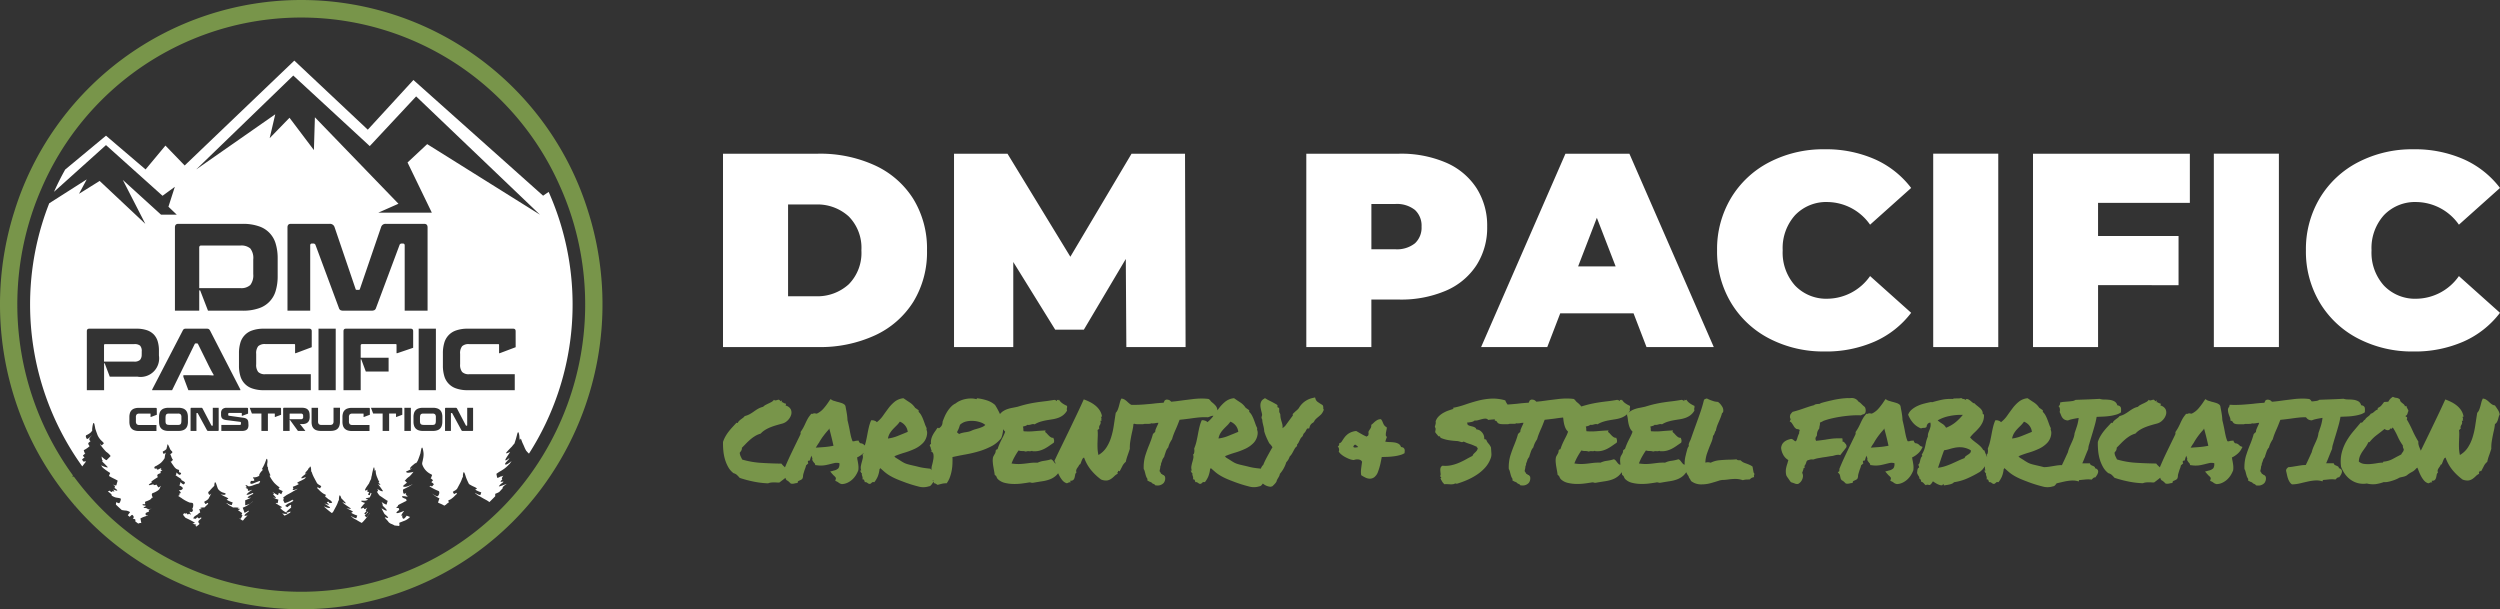 <svg xmlns="http://www.w3.org/2000/svg" width="332" height="80.912" viewBox="0 0 332 80.912">
  <rect x="0" y="0" width="332" height="80.912" fill="#333333" stroke="none"/>
  <g id="DM-Pacific-Logo-New" transform="translate(-70 -20)">
    <g id="Group_2172" data-name="Group 2172" transform="translate(166.015 39.825)">
      <path id="Path_19762" data-name="Path 19762" d="M2.052-25.189h12.63a17.4,17.4,0,0,1,7.56,1.559,11.846,11.846,0,0,1,5.089,4.457,12.6,12.6,0,0,1,1.812,6.823,12.6,12.6,0,0,1-1.812,6.823A11.846,11.846,0,0,1,22.242-1.07,17.4,17.4,0,0,1,14.682.489H2.052ZM14.316-6.261a6.161,6.161,0,0,0,4.448-1.6A5.929,5.929,0,0,0,20.43-12.35a5.929,5.929,0,0,0-1.666-4.494,6.161,6.161,0,0,0-4.448-1.6H10.692V-6.261Zm41.3,6.75-.073-11.7L49.974-1.822H46.166L40.6-10.809V.489H32.731V-25.189h7.1L48.18-11.506l8.127-13.683h7.1L63.483.489ZM91.855-25.189a15.1,15.1,0,0,1,6.187,1.174,9.121,9.121,0,0,1,4.064,3.375,9.225,9.225,0,0,1,1.428,5.136,9.225,9.225,0,0,1-1.428,5.136,9.121,9.121,0,0,1-4.064,3.375A15.1,15.1,0,0,1,91.855-5.82h-3.7V.489h-8.64V-25.189ZM91.306-12.5a3.839,3.839,0,0,0,2.636-.789A2.828,2.828,0,0,0,94.82-15.5a2.828,2.828,0,0,0-.879-2.219,3.839,3.839,0,0,0-2.636-.789H88.157V-12.5Zm31.667,8.51h-9.738L111.514.489h-8.786l11.2-25.678h8.493L133.626.489h-8.933Zm-2.38-6.236L118.1-16.679l-2.489,6.456Zm27.75,11.3A15.545,15.545,0,0,1,141.021-.63,12.737,12.737,0,0,1,135.914-5.4a13.187,13.187,0,0,1-1.849-6.951,13.187,13.187,0,0,1,1.849-6.951,12.737,12.737,0,0,1,5.107-4.769,15.545,15.545,0,0,1,7.322-1.706,16.046,16.046,0,0,1,6.663,1.321,12.371,12.371,0,0,1,4.832,3.815l-5.455,4.879a6.994,6.994,0,0,0-5.6-3.008,5.716,5.716,0,0,0-4.357,1.742,6.529,6.529,0,0,0-1.647,4.677,6.529,6.529,0,0,0,1.647,4.677,5.716,5.716,0,0,0,4.357,1.742,6.994,6.994,0,0,0,5.6-3.008l5.455,4.879a12.371,12.371,0,0,1-4.832,3.815A16.046,16.046,0,0,1,148.343,1.076Zm14.424-26.265h8.64V.489h-8.64Zm21.892,6.53v4.4h10.69v6.53H184.66V.489h-8.64V-25.189H196.85v6.53Zm15.376-6.53h8.64V.489h-8.64ZM226.541,1.076A15.545,15.545,0,0,1,219.219-.63,12.737,12.737,0,0,1,214.112-5.4a13.186,13.186,0,0,1-1.849-6.951,13.186,13.186,0,0,1,1.849-6.951,12.737,12.737,0,0,1,5.107-4.769,15.545,15.545,0,0,1,7.322-1.706,16.046,16.046,0,0,1,6.663,1.321,12.371,12.371,0,0,1,4.832,3.815l-5.455,4.879a6.994,6.994,0,0,0-5.6-3.008,5.716,5.716,0,0,0-4.357,1.742,6.529,6.529,0,0,0-1.647,4.677,6.529,6.529,0,0,0,1.647,4.677A5.716,5.716,0,0,0,226.98-5.93a6.994,6.994,0,0,0,5.6-3.008l5.455,4.879A12.371,12.371,0,0,1,233.2-.245,16.046,16.046,0,0,1,226.541,1.076Z" transform="translate(-2.052 25.776)" fill="#fff"/>
      <path id="Path_19766" data-name="Path 19766" d="M1.39-24.126a2.647,2.647,0,0,1-.713-.826A4.847,4.847,0,0,1,.241-26a6.2,6.2,0,0,1-.21-1.149,9.779,9.779,0,0,1-.038-1.134,4.026,4.026,0,0,1,.33-.743,5.607,5.607,0,0,1,.435-.646q.24-.308.5-.586t.518-.563a.315.315,0,0,1,.165.045.77.77,0,0,1,.18-.285,2.1,2.1,0,0,1,.255-.218l.27-.2a.9.9,0,0,0,.225-.233,2.577,2.577,0,0,0,.668-.255,5.974,5.974,0,0,0,.563-.36,6.576,6.576,0,0,1,.556-.36,2.456,2.456,0,0,1,.661-.255,1.178,1.178,0,0,1,.338-.255q.2-.105.405-.2t.39-.2a.885.885,0,0,0,.308-.285.229.229,0,0,0,.255.083q.165-.038.3-.083a.189.189,0,0,1,.15.03,1.05,1.05,0,0,1,.113.1.3.3,0,0,0,.09.068q.038.015.083-.09.12.015.068.105t-.068.12A.279.279,0,0,1,8-33.487a.611.611,0,0,0,.308.113q.075.075.045.12a.381.381,0,0,0-.045.15A1.006,1.006,0,0,1,9-32.586a1.033,1.033,0,0,1,.03.736,1.728,1.728,0,0,1-.443.706,1.588,1.588,0,0,1-.713.428q-.465.12-.863.24t-.766.27a4.477,4.477,0,0,0-.691.353,2.591,2.591,0,0,0-.563.473,2.972,2.972,0,0,0-.758.33,4.884,4.884,0,0,0-.631.465q-.293.255-.563.533T2.5-27.5a.7.7,0,0,1-.09.39q-.09.135-.2.27a1.48,1.48,0,0,0,.128.488q.1.2.2.413a11.225,11.225,0,0,0,2.545.443q1.344.083,2.665.1a2.439,2.439,0,0,0,.308.338,3.811,3.811,0,0,1,.315.323,1.268,1.268,0,0,1,.225.383,1.024,1.024,0,0,1,.038.518,5.865,5.865,0,0,1-.556.488q-.3.233-.6.458a1.727,1.727,0,0,1-.323,0q-.188-.015-.39-.015a3.668,3.668,0,0,0-.405.023,1.389,1.389,0,0,0-.383.1,11.475,11.475,0,0,1-1.937-.233,15.167,15.167,0,0,1-1.832-.488,4.831,4.831,0,0,0-.345-.368A1.045,1.045,0,0,0,1.39-24.126Zm6.536-.12.2-.15.015-.315q.375-.916.773-1.757t.833-1.727q.135-.285.278-.571t.278-.586a.525.525,0,0,1-.015-.128.509.509,0,0,1,.03-.158,5.294,5.294,0,0,0,.338-.541q.128-.24.248-.5.135-.3.293-.6a3.273,3.273,0,0,1,.4-.586l.105-.15.165.015a.973.973,0,0,1,.128-.053.556.556,0,0,1,.173-.023l.27.045a2.634,2.634,0,0,0,.878-.653,8.454,8.454,0,0,0,.773-1.028l.18-.255.24.15a1.017,1.017,0,0,0,.24.09q.165.045.345.105.315.075.616.173a1.149,1.149,0,0,1,.465.263l.075.135q.03.165.053.3t.053.27q.06.315.105.623a6.552,6.552,0,0,1,.06.683q.075.3.143.608t.128.608q.075.435.165.833a4.619,4.619,0,0,0,.24.758.589.589,0,0,1,.18.015,1.3,1.3,0,0,1,.42-.09l.2-.015.06.18a.6.6,0,0,0,.075.09.98.98,0,0,0,.105.09.675.675,0,0,1,.353.1,1.628,1.628,0,0,1,.188.158q.03.03.075.068a.42.42,0,0,0,.075.053l.27.105-.15.285a2.216,2.216,0,0,1-.5.616,3.1,3.1,0,0,1-.758.5,1.025,1.025,0,0,1,.038.2,1.343,1.343,0,0,0,.038.21q.06.3.1.623a2.721,2.721,0,0,1-.008.668,3.643,3.643,0,0,1-.353.7,2.82,2.82,0,0,1-.48.556,2.473,2.473,0,0,1-.623.405,1.9,1.9,0,0,1-.721.173,1.026,1.026,0,0,1-.308-.105,1.718,1.718,0,0,1-.173-.12.935.935,0,0,0-.2-.12l-.2-.09.06-.225a.236.236,0,0,0-.008-.21,1.183,1.183,0,0,0-.218-.24.656.656,0,0,1-.105-.1q-.045-.053-.105-.113l-.3-.345.5-.135a1.146,1.146,0,0,0,.6-.308,1,1,0,0,0,.12-.668,1.543,1.543,0,0,0-.616-.023q-.24.053-.48.113-.345.09-.676.158a3.6,3.6,0,0,1-.721.068,3.472,3.472,0,0,1-.541-.045l-.165-.015-.045-.165a.1.1,0,0,0-.038-.068l-.068-.068q-.075-.09-.18-.24a.433.433,0,0,1-.045-.375.753.753,0,0,1-.12-.345,1.783,1.783,0,0,0-.1.233q-.038.113-.068.218l-.06.2-.2.03a.252.252,0,0,0-.053.09.118.118,0,0,0-.008.09l.06.165-.15.135a.268.268,0,0,1-.075.075.492.492,0,0,0-.075.06,2.078,2.078,0,0,1-.083.315q-.053.15-.113.3-.075.24-.143.465a1.56,1.56,0,0,0-.068.45l-.06.2a.5.5,0,0,1-.188.18q-.113.06-.218.105a.644.644,0,0,0-.21.12l-.045.2-.225.03q-.2.045-.278.06a1.056,1.056,0,0,1-.188.015l-.2-.015q-.18-.18-.293-.278a1.257,1.257,0,0,0-.263-.173l-.09-.12a.752.752,0,0,1-.075-.218,1.655,1.655,0,0,0-.045-.2.6.6,0,0,0-.09-.27Zm4.789-3.9q-.21.3-.405.631a1.434,1.434,0,0,1,.2-.015,1.434,1.434,0,0,0,.2-.015q.525-.03.976-.075t.976-.15q-.12-.556-.263-1.134T14.1-30.071l-.075.15a10.407,10.407,0,0,0-.721.871,7.24,7.24,0,0,0-.571.886Zm5.74,4.039q-.075.015-.135-.113a2.376,2.376,0,0,0-.135-.248h.165a1.237,1.237,0,0,1-.053-.608q.053-.278.128-.541t.128-.51a.9.9,0,0,0-.053-.518q.075.045.113-.038a.887.887,0,0,0,.06-.21,1.192,1.192,0,0,0,.015-.27,2.155,2.155,0,0,0-.023-.233,5.808,5.808,0,0,0,.308-.961q.113-.5.2-.983t.2-.946a5.148,5.148,0,0,1,.293-.863.923.923,0,0,1,.443.053.578.578,0,0,1,.308.2,4.032,4.032,0,0,0,.826-.871q.36-.51.728-1a4.868,4.868,0,0,1,.833-.863,2.171,2.171,0,0,1,1.156-.45q.36.255.811.548a2.49,2.49,0,0,1,.736.728q.12.075.233.158t.233.158v.225a1.775,1.775,0,0,1,.353.458,4.7,4.7,0,0,1,.255.556q.113.293.218.593a4.034,4.034,0,0,0,.24.556.375.375,0,0,0-.023.158.656.656,0,0,0,.03.135,1.1,1.1,0,0,1,.038.15,1.157,1.157,0,0,1,.015.2,2.035,2.035,0,0,1-.518,1.284,3.621,3.621,0,0,1-1.111.8,9.727,9.727,0,0,1-1.389.525,12.474,12.474,0,0,0-1.336.473q0,.06.068.06t.038.09q.45.27.7.435a4.932,4.932,0,0,0,.465.278,2.6,2.6,0,0,0,.48.188q.263.075.728.18t.728.173q.263.068.473.105t.45.068q.24.03.646.075a1.359,1.359,0,0,1,.27.39,1.985,1.985,0,0,1,.15.45,1.392,1.392,0,0,1,.023.428.573.573,0,0,1-.128.323.067.067,0,0,0,.083.053.464.464,0,0,1,.143.008.77.77,0,0,0-.18.18l-.15.21a1.269,1.269,0,0,1-.173.2.415.415,0,0,1-.248.105,2.36,2.36,0,0,1-1.381.015,17.513,17.513,0,0,1-2.147-.691q-.646-.24-1.051-.435a7.384,7.384,0,0,1-.706-.383,4.659,4.659,0,0,1-.556-.405q-.255-.218-.586-.518a.072.072,0,0,0-.053.06.072.072,0,0,1-.053.06,3.776,3.776,0,0,1-.233.976,3.476,3.476,0,0,1-.458.766q-.24-.045-.323.045a.97.97,0,0,1-.2.165.362.362,0,0,1-.225-.008.882.882,0,0,1-.135-.083,1.583,1.583,0,0,0-.135-.09.412.412,0,0,0-.24-.03q-.045-.135-.09-.263t-.24-.113a.505.505,0,0,0,.03-.233.949.949,0,0,0-.045-.18,1.74,1.74,0,0,1-.053-.173A.355.355,0,0,1,18.455-24.111Zm5.015-6.861a3.361,3.361,0,0,1-.435.518q-.24.233-.473.48a3.356,3.356,0,0,0-.413.541,2.024,2.024,0,0,0-.255.7,5.2,5.2,0,0,0,1.321-.353q.691-.278,1.306-.533a1.581,1.581,0,0,0-.39-.893A1.666,1.666,0,0,0,23.47-30.972Zm4.1,3.919q.015-.06.068-.053a.211.211,0,0,0,.1-.008.557.557,0,0,1-.15-.323.636.636,0,0,0-.15-.338q.03-.075.053-.15t.128-.06a1.8,1.8,0,0,1,.015-.616,2.231,2.231,0,0,1,.188-.541,4.04,4.04,0,0,1,.3-.5q.173-.248.338-.5.135-.03.165.023t.105-.023a.906.906,0,0,0,.33-.368,1.078,1.078,0,0,0,.09-.443q.135-.39.308-.773a4.672,4.672,0,0,1,.4-.713,3.729,3.729,0,0,1,.48-.578,1.938,1.938,0,0,1,.556-.383,2.319,2.319,0,0,1,.533-.33,3.4,3.4,0,0,1,.691-.233,3.785,3.785,0,0,1,.758-.09,2.545,2.545,0,0,1,.721.083q.075.03.09-.038a.073.073,0,0,1,.075-.068,6.258,6.258,0,0,1,1.344.3,3.012,3.012,0,0,1,1.013.586,10.4,10.4,0,0,1,.541.968,5.488,5.488,0,0,1,.4,1.081,4.28,4.28,0,0,1,.128,1.164,3.449,3.449,0,0,1-.255,1.2,4.016,4.016,0,0,1-1.276,1.058,9.086,9.086,0,0,1-1.614.661,15.51,15.51,0,0,1-1.787.428q-.923.165-1.794.36.015.405,0,.863a6.322,6.322,0,0,1-.1.916,5.471,5.471,0,0,1-.24.893,3.309,3.309,0,0,1-.428.811,2.248,2.248,0,0,0-.623.06q-.323.075-.578.15l-.233-.143a.648.648,0,0,0-.278-.083.465.465,0,0,0-.083-.375q-.128-.2-.255-.383a1.028,1.028,0,0,1-.165-.375.33.33,0,0,1,.173-.338.417.417,0,0,1-.12-.33.2.2,0,0,0,.15.06,1.816,1.816,0,0,1,.068-.646q.1-.375.165-.743a2.076,2.076,0,0,0,.023-.676A.551.551,0,0,0,27.573-27.054Zm3.9-3.513q-.06.165-.1.293a2.086,2.086,0,0,1-.083.233q-.045.105-.1.21t-.113.24a.228.228,0,0,0,.12.135.228.228,0,0,1,.12.135,2.054,2.054,0,0,1,.42-.158,4.155,4.155,0,0,1,.42-.083q.21-.03.42-.075a2.048,2.048,0,0,0,.435-.15,2.954,2.954,0,0,1,.473-.173q.248-.068.488-.143a4.682,4.682,0,0,0,.465-.173,1.247,1.247,0,0,0,.39-.263,1.834,1.834,0,0,0-.631-.345,3.484,3.484,0,0,0-.908-.188,3.38,3.38,0,0,0-.976.068A1.79,1.79,0,0,0,31.477-30.567ZM36.5-23.33a.7.7,0,0,1-.173-.285.477.477,0,0,0-.248-.27q-.03-.225-.083-.518t-.105-.6q-.053-.308-.075-.616a2.285,2.285,0,0,1,.023-.563.929.929,0,0,1,.1-.255q.068-.12.135-.233a1.074,1.074,0,0,0,.105-.233.436.436,0,0,0,.008-.24.128.128,0,0,0,.113-.1q.023-.083.143-.053.105-.33.225-.616t.255-.556q.135-.27.278-.548a4.863,4.863,0,0,0,.263-.623,1.477,1.477,0,0,1-.368-.518,3.313,3.313,0,0,1-.173-.563,5.555,5.555,0,0,1-.09-.578,3.2,3.2,0,0,0-.12-.593,1.6,1.6,0,0,1,.435-.443,2.585,2.585,0,0,1,.563-.285,4.192,4.192,0,0,1,.668-.18q.36-.068.766-.158.721-.225,1.291-.353t1.111-.21q.541-.083,1.126-.15t1.351-.2q.015.045.053.045h.1a.165.165,0,0,0,.165.105.422.422,0,0,0-.008-.083.348.348,0,0,1-.008-.068.322.322,0,0,1,.083.015.945.945,0,0,1,.09.03.065.065,0,0,0,.068-.008q.03-.023.015-.1a1.6,1.6,0,0,0,.465.518,3.481,3.481,0,0,0,.631.353.939.939,0,0,1,.008.2.747.747,0,0,1-.023.113.438.438,0,0,0-.015.12.83.83,0,0,0,.03.188,2.078,2.078,0,0,1-.548.631,2.484,2.484,0,0,1-.653.345,4.187,4.187,0,0,1-.728.18q-.383.06-.781.128a6.884,6.884,0,0,0-.8.188,3.313,3.313,0,0,0-.8.36.512.512,0,0,0-.218-.038,1.024,1.024,0,0,0-.2.038q-.105.03-.233.06a.791.791,0,0,1-.308,0,.714.714,0,0,1-.278.15l-.323.09a.712.712,0,0,1,.068.33.718.718,0,0,0,.038.285,7.68,7.68,0,0,0,1.4-.008q.766-.068,1.5-.1a.114.114,0,0,1-.015.105.147.147,0,0,0-.03.105,1.33,1.33,0,0,1,.255.225q.12.135.248.263a1.424,1.424,0,0,0,.263.21.508.508,0,0,0,.315.068,1.169,1.169,0,0,1,.105.315.6.6,0,0,1-.045.345q-.3.2-.586.4a5.569,5.569,0,0,1-.593.368,3.454,3.454,0,0,1-.668.27,2.461,2.461,0,0,1-.781.09h-.128a.222.222,0,0,1-.128-.06.741.741,0,0,1-.4.053.816.816,0,0,0-.413.053,1.449,1.449,0,0,0-.488-.075,1.449,1.449,0,0,1-.488-.075q-.27.39-.51.818a6.55,6.55,0,0,0-.42.908,5.807,5.807,0,0,0,1.021.075q.405-.015.766-.06l.743-.09a6.676,6.676,0,0,1,.938-.03,2.908,2.908,0,0,1,.863-.248,5.376,5.376,0,0,0,.908-.2.519.519,0,0,1,.255.173q.105.128.2.255a1.425,1.425,0,0,0,.2.218.31.31,0,0,0,.27.06.355.355,0,0,1,.1.18q.023.105.045.2a.344.344,0,0,0,.068.143.18.18,0,0,0,.165.038,2.89,2.89,0,0,1-.638.9,2.6,2.6,0,0,1-.8.488,4.622,4.622,0,0,1-.991.255q-.548.083-1.224.2a.564.564,0,0,1-.278-.008.731.731,0,0,0-.233-.038q-.42.075-1,.15a7.524,7.524,0,0,1-1.164.06,5.177,5.177,0,0,1-1.126-.15A1.961,1.961,0,0,1,36.5-23.33Zm10.439-.9a.479.479,0,0,0-.18.308q-.03.188-.075.368a.721.721,0,0,1-.158.308.477.477,0,0,1-.4.113q-.06.075-.023.09t.068.135a.447.447,0,0,0-.3.03.662.662,0,0,1-.225.09,1.192,1.192,0,0,1-.578-.383,3.385,3.385,0,0,1-.405-.608,5.79,5.79,0,0,1-.3-.676,4.986,4.986,0,0,0-.263-.6q0-.06.053-.053a.693.693,0,0,0,.1.008,1.34,1.34,0,0,1-.113-.338.651.651,0,0,0-.143-.308q.435-.931.931-1.944t1-2.057q.5-1.043,1.006-2.1T47.9-33.93a6.95,6.95,0,0,1,.818.353,4.044,4.044,0,0,1,.728.473,2.776,2.776,0,0,1,.563.623,2.053,2.053,0,0,1,.308.8q-.03.09-.075.06t-.075.03a.385.385,0,0,1,.083.128.13.13,0,0,1-.008.075.267.267,0,0,0-.015.1.325.325,0,0,0,.075.165.1.1,0,0,0-.105.023q-.03.038-.105.008a.6.6,0,0,1,.045.33.767.767,0,0,1-.09.218,1.007,1.007,0,0,0-.1.21.522.522,0,0,0,.023.308.116.116,0,0,0-.083.023.2.2,0,0,0-.038.053.2.2,0,0,1-.038.053q-.023.023-.083.008a5.167,5.167,0,0,1,.03.788q-.015.4-.03.811t0,.848a4.848,4.848,0,0,0,.12.9,3.1,3.1,0,0,0,1.043-.976,5.3,5.3,0,0,0,.631-1.336,10.4,10.4,0,0,0,.36-1.576q.128-.841.263-1.712a1.208,1.208,0,0,0,.263-.405,4.107,4.107,0,0,0,.165-.5q.068-.255.135-.518a1.9,1.9,0,0,1,.188-.473,1,1,0,0,1,.458.158,2.749,2.749,0,0,1,.353.285,3.814,3.814,0,0,0,.345.293,1.017,1.017,0,0,0,.45.18q.21.3.39.578a1.652,1.652,0,0,1,.24.623,1.207,1.207,0,0,0-.135.33q-.045.18-.1.36a1.4,1.4,0,0,1-.143.33.777.777,0,0,1-.255.255,6.715,6.715,0,0,1-.135.841q-.09.39-.165.766t-.135.781a4.994,4.994,0,0,0-.045.886q-.135.435-.3.893a5.687,5.687,0,0,0-.24.848,1.623,1.623,0,0,0-.45.556q-.165.33-.345.661-.075.06-.09.023t-.135-.053q.015.135-.053.173t.008.218a1.587,1.587,0,0,0-.45.315,3.325,3.325,0,0,1-.428.36,1.3,1.3,0,0,1-.541.218,1.646,1.646,0,0,1-.8-.128,7.418,7.418,0,0,1-1.321-1.246,5.49,5.49,0,0,1-.931-1.667.361.361,0,0,0-.225.2,2.988,2.988,0,0,0-.135.315q-.06.165-.12.3a.193.193,0,0,1-.18.135.655.655,0,0,1-.113.248q-.083.113-.158.225a.857.857,0,0,0-.113.248A.435.435,0,0,0,46.936-24.231ZM54-31.288a.925.925,0,0,0-.053-.218l-.083-.218a3.554,3.554,0,0,1-.135-.39,1.814,1.814,0,0,1-.06-.5.634.634,0,0,1,.075-.218.738.738,0,0,1,.09-.113l.06-.27h.225a2,2,0,0,0,.248.015h.248q.571,0,1.171-.045t1.231-.105q.691-.09,1.486-.135.075-.165.1-.21l.053-.105.165-.09a.8.8,0,0,1,.48.083,1.149,1.149,0,0,1,.21.188q.39-.03.8-.083t.841-.113l1.216-.15a9.92,9.92,0,0,1,1.2-.075q.255,0,.48.015t.435.045l.18.135a.924.924,0,0,0,.15.2,1.961,1.961,0,0,0,.21.18,2.914,2.914,0,0,1,.443.45,1.048,1.048,0,0,1,.158.8l-.075.15a.985.985,0,0,1-.15.12l-.15.2h-.165a.839.839,0,0,0-.225.023,1.742,1.742,0,0,0-.18.068.845.845,0,0,1-.135.053l-.165.053q-.165-.015-.255-.015h-.21a8.632,8.632,0,0,0-.976.06q-.525.06-1.021.135-.36.045-.691.083l-.6.068q-.15.39-.27.691t-.255.6q-.135.3-.255.608t-.225.683a4.4,4.4,0,0,0-.3.518,2.748,2.748,0,0,0-.2.563,1.568,1.568,0,0,0-.323.556q-.1.3-.173.51l-.06.225a.557.557,0,0,0-.128.165.516.516,0,0,1-.083.135,2.345,2.345,0,0,1-.12.375q-.03.075-.06.158a.2.2,0,0,0-.015.128.685.685,0,0,1-.09.255,1.094,1.094,0,0,1-.015.18l-.03.18q-.03.105-.045.188a.281.281,0,0,0,.015.158l.09.12a.526.526,0,0,1,.075.15.188.188,0,0,0,.075.045.188.188,0,0,1,.075.045.454.454,0,0,0,.225.12l.15.18a.993.993,0,0,1-.165.841,1.076,1.076,0,0,1-.9.345l-.21-.015a.843.843,0,0,1-.12-.135q-.135-.06-.225-.1a.4.4,0,0,1-.165-.143.134.134,0,0,0-.075-.038.134.134,0,0,1-.075-.038.906.906,0,0,1-.24-.105l-.165-.09q.015-.15.015-.21a1.372,1.372,0,0,1-.188-.36,3.444,3.444,0,0,1-.113-.405l-.083-.3a.759.759,0,0,0-.113-.24,5.412,5.412,0,0,1,.2-1.764q.225-.713.5-1.389.15-.36.285-.736t.24-.766l.165-.165a1.01,1.01,0,0,1,.135-.105,1.023,1.023,0,0,1,.075-.383q.075-.188.165-.383.06-.12.113-.24a.914.914,0,0,0,.068-.21q-.105,0-.188.008t-.173.023a1.669,1.669,0,0,1-.375.045.894.894,0,0,1-.2-.015.6.6,0,0,1-.225.068q-.105.008-.21.008h-.36a.739.739,0,0,0-.285.045h-.766a1.84,1.84,0,0,1-.27-.023.961.961,0,0,1-.315-.113l-.105-.12q-.09-.165-.165-.18L54-31.122Zm8.353,7.177q-.075.015-.135-.113a2.376,2.376,0,0,0-.135-.248h.165a1.237,1.237,0,0,1-.053-.608q.053-.278.128-.541t.128-.51a.9.9,0,0,0-.053-.518q.075.045.113-.038a.887.887,0,0,0,.06-.21,1.192,1.192,0,0,0,.015-.27,2.156,2.156,0,0,0-.023-.233,5.808,5.808,0,0,0,.308-.961q.113-.5.2-.983t.2-.946a5.147,5.147,0,0,1,.293-.863.923.923,0,0,1,.443.053.578.578,0,0,1,.308.2,4.032,4.032,0,0,0,.826-.871q.36-.51.728-1a4.868,4.868,0,0,1,.833-.863,2.171,2.171,0,0,1,1.156-.45q.36.255.811.548a2.49,2.49,0,0,1,.736.728q.12.075.233.158t.233.158v.225a1.775,1.775,0,0,1,.353.458,4.7,4.7,0,0,1,.255.556q.113.293.218.593a4.034,4.034,0,0,0,.24.556.375.375,0,0,0-.023.158.655.655,0,0,0,.03.135,1.1,1.1,0,0,1,.038.15,1.157,1.157,0,0,1,.015.2,2.035,2.035,0,0,1-.518,1.284,3.621,3.621,0,0,1-1.111.8,9.727,9.727,0,0,1-1.389.525,12.473,12.473,0,0,0-1.336.473q0,.06.068.06t.038.09q.45.27.7.435a4.93,4.93,0,0,0,.465.278,2.6,2.6,0,0,0,.48.188q.263.075.728.18t.728.173q.263.068.473.105t.45.068q.24.03.646.075a1.359,1.359,0,0,1,.27.39,1.985,1.985,0,0,1,.15.45,1.392,1.392,0,0,1,.023.428.573.573,0,0,1-.128.323.067.067,0,0,0,.083.053.464.464,0,0,1,.143.008.77.77,0,0,0-.18.18l-.15.21a1.269,1.269,0,0,1-.173.2.415.415,0,0,1-.248.105,2.36,2.36,0,0,1-1.381.015,17.513,17.513,0,0,1-2.147-.691q-.646-.24-1.051-.435a7.384,7.384,0,0,1-.706-.383,4.659,4.659,0,0,1-.556-.405q-.255-.218-.586-.518a.072.072,0,0,0-.053.06.072.072,0,0,1-.053.06,3.776,3.776,0,0,1-.233.976,3.476,3.476,0,0,1-.458.766q-.24-.045-.323.045a.97.97,0,0,1-.2.165.362.362,0,0,1-.225-.008.882.882,0,0,1-.135-.083,1.583,1.583,0,0,0-.135-.09.412.412,0,0,0-.24-.03q-.045-.135-.09-.263t-.24-.113a.505.505,0,0,0,.03-.233.949.949,0,0,0-.045-.18,1.74,1.74,0,0,1-.053-.173A.355.355,0,0,1,62.35-24.111Zm5.015-6.861a3.361,3.361,0,0,1-.435.518q-.24.233-.473.48a3.356,3.356,0,0,0-.413.541,2.024,2.024,0,0,0-.255.7,5.2,5.2,0,0,0,1.321-.353q.691-.278,1.306-.533a1.581,1.581,0,0,0-.39-.893A1.666,1.666,0,0,0,67.364-30.972Zm5.365,8.648a1.732,1.732,0,0,1-1.606-1.4l.015-.165.135-.405q.075-.255.165-.5a1.126,1.126,0,0,1,.3-.443q.045-.135.173-.413t.428-.833q.24-.435.383-.691t.233-.39a2.2,2.2,0,0,0-.42-.525q-.24-.45-.413-.863a6.151,6.151,0,0,1-.263-.743,3.222,3.222,0,0,0-.12-.736l-.09-.39a1.8,1.8,0,0,1-.045-.405,1.171,1.171,0,0,1-.105-.27l.03-.18A.446.446,0,0,0,71.566-32q-.038-.2-.1-.413-.045-.2-.083-.413a1.769,1.769,0,0,1-.023-.428,1.069,1.069,0,0,1,.113-.405.8.8,0,0,1,.338-.33l.15-.105.15.09a3.536,3.536,0,0,0,.315.18l.3.15q.18.09.36.188t.39.218l.15.105L73.615-33a.247.247,0,0,0,.015.075.188.188,0,0,0,.045.075l.165.045.015.21v.18a.787.787,0,0,0,.015.188.355.355,0,0,0,.06.113l.075.2a2.306,2.306,0,0,0,.045.48q.045.21.105.42a3.2,3.2,0,0,1,.12.428,1.476,1.476,0,0,1,.015.473.706.706,0,0,0,.18-.135.819.819,0,0,1,.068-.06q.038-.03.083-.06L75.672-31.8l-.03-.18.375-.36q.15-.12.285-.248a1.172,1.172,0,0,0,.225-.293l.09-.135a2.792,2.792,0,0,1,1.742-1.111l.255-.06.075.24a.782.782,0,0,0,.293.368q.218.158.473.308l.165.105a.691.691,0,0,1,.09.27.631.631,0,0,1-.015.15l.075.2a1.713,1.713,0,0,1-.36.623q-.2.188-.405.353-.165.135-.3.27a1.019,1.019,0,0,0-.21.3l-.12.15a.9.9,0,0,0-.48.571l-.06.21h-.225q-.015,0-.075.068a1.637,1.637,0,0,0-.18.323,2.646,2.646,0,0,1-.188.233l-.083.083q-.03.075-.053.135t-.053.15l-.09.12a.875.875,0,0,0-.2.233q-.06.113-.135.263-.06.135-.135.278a1.162,1.162,0,0,1-.21.278l.03.165-.12.105a1.012,1.012,0,0,0-.21.263q-.09.158-.18.323-.09.18-.2.36a1.4,1.4,0,0,1-.27.33,3.673,3.673,0,0,1-.188.42,1.945,1.945,0,0,1-.278.36,4.1,4.1,0,0,1-.856,1.546.859.859,0,0,1-.1.323,3.228,3.228,0,0,1-.173.293q-.03.06-.068.128t-.053.1l-.045.165a1.338,1.338,0,0,1-.188.27q-.1.105-.188.2a.387.387,0,0,0-.083.075q-.038.045-.068.075Zm17.306-5.27a.56.56,0,0,1,.323.1.432.432,0,0,1,.135.2.549.549,0,0,1,.023.24,2.248,2.248,0,0,0-.015.263,2.027,2.027,0,0,1-.563.248,5.686,5.686,0,0,1-.743.158q-.405.06-.848.083t-.878.023q-.075.42-.18.9a9.151,9.151,0,0,1-.345,1.141,1.55,1.55,0,0,1-.48.653.973.973,0,0,1-.563.188,1.374,1.374,0,0,1-.593-.143,4.534,4.534,0,0,1-.571-.323,2.966,2.966,0,0,1-.015-.788q.045-.4.135-.983a.5.5,0,0,0-.24-.248.871.871,0,0,0-.323-.075,1.346,1.346,0,0,0-.323.023.931.931,0,0,0-.21.06,1.907,1.907,0,0,1-.593-.135,4.93,4.93,0,0,1-.593-.278,2.96,2.96,0,0,1-.5-.345,1.5,1.5,0,0,1-.323-.368.5.5,0,0,0,.038-.345.5.5,0,0,0-.173-.33.251.251,0,0,0,.173-.18.272.272,0,0,0,.008-.225.615.615,0,0,0,.383-.293q.143-.233.338-.5a2.339,2.339,0,0,1,.541-.518,2.28,2.28,0,0,1,1.021-.338q.435.255.7.405t.428.225a2.315,2.315,0,0,0,.27.12.137.137,0,0,1,.1-.09.138.138,0,0,0,.1-.105.584.584,0,0,0,.03-.308.387.387,0,0,1,.06-.278q.075-.12.2-.308a.689.689,0,0,0,.1-.473,2.073,2.073,0,0,0,.278-.233,3.085,3.085,0,0,1,.27-.24,1.668,1.668,0,0,1,.315-.2.988.988,0,0,1,.428-.083,1.23,1.23,0,0,1,.2.315q.06.15.12.285a1.134,1.134,0,0,0,.158.255.956.956,0,0,0,.293.225,1.009,1.009,0,0,1-.03.33q-.045.2-.075.383a1.37,1.37,0,0,0-.015.345.215.215,0,0,0,.15.2q-.15.39-.225.646a3.91,3.91,0,0,0,.586.053,5.02,5.02,0,0,1,.631.053,1.644,1.644,0,0,1,.548.18A.757.757,0,0,1,90.035-27.594ZM83.7-27.669q0,.135.225.135a1.158,1.158,0,0,0,.128-.008q.068-.008.143-.023l.15-.03a1.061,1.061,0,0,0-.15-.15l-.143-.113a.212.212,0,0,0-.128-.053q-.06,0-.143.105A.359.359,0,0,0,83.7-27.669Zm10.865-1.922q.045-.225.06-.368a.45.45,0,0,0-.105-.308q.06-.24.1-.375a1,1,0,0,0,.008-.375,1.666,1.666,0,0,1,.413-.661,2.982,2.982,0,0,1,.608-.458,4.3,4.3,0,0,1,.691-.315q.36-.128.676-.218a.053.053,0,0,0-.06-.06q-.06,0-.03-.075a11.069,11.069,0,0,0,1.629-.435q.818-.285,1.674-.51a8.928,8.928,0,0,1,1.757-.278,5.635,5.635,0,0,1,1.892.233,1.561,1.561,0,0,0,.165.345q.105.165.218.323t.2.308a.736.736,0,0,1,.105.315,1.59,1.59,0,0,1,.293.353.664.664,0,0,1,.038.5q-.165.12-.345.24t-.375.225a4.421,4.421,0,0,0-1.351-.12q-.676.045-1.216.105a.489.489,0,0,0-.39-.173,2.06,2.06,0,0,0-.473.075l-.488.135a1.088,1.088,0,0,1-.45.038.882.882,0,0,1-.435.2q-.27.053-.571.083a.093.093,0,0,0,.03.105q.045.03.015.12a.542.542,0,0,0,.285.188q.18.053.368.1a1.352,1.352,0,0,1,.338.128.393.393,0,0,1,.2.263.929.929,0,0,1,.465.143,1.294,1.294,0,0,1,.33.308,1.207,1.207,0,0,1,.2.383.987.987,0,0,1,.045.368q.06.15.128.12t.158.075a1.214,1.214,0,0,0,.278.473,1.954,1.954,0,0,1,.338.533q.03.45.053.811a1.511,1.511,0,0,1-.128.706,3.742,3.742,0,0,1-.736,1.186,5.686,5.686,0,0,1-1.089.923,8.545,8.545,0,0,1-1.284.691,11.7,11.7,0,0,1-1.336.488.34.34,0,0,0-.143,0q-.083.015-.038-.09a.614.614,0,0,1-.308.15,1.8,1.8,0,0,1-.375.023q-.2-.008-.405-.023a1.756,1.756,0,0,0-.4.015,3.149,3.149,0,0,1-.218-.24.978.978,0,0,1-.158-.285.079.079,0,0,1-.068-.1q.008-.083-.068-.083a.209.209,0,0,1,.015-.09l.03-.06q.06-.045.053-.068a.1.1,0,0,0-.045-.045.682.682,0,0,1-.075-.053.063.063,0,0,1-.023-.075.522.522,0,0,0,.053-.323q-.023-.188-.038-.383a1.111,1.111,0,0,1,.03-.368.491.491,0,0,1,.255-.293,3.721,3.721,0,0,0,1.164-.06,5.692,5.692,0,0,0,1.036-.33,10.052,10.052,0,0,0,.931-.458q.443-.248.863-.458a.638.638,0,0,1,.143-.255q.1-.105.2-.2a1.942,1.942,0,0,0,.2-.21.758.758,0,0,0,.135-.278.135.135,0,0,0,0-.09.149.149,0,0,0-.045-.053.565.565,0,0,1-.06-.053.122.122,0,0,1-.03-.09l-.083-.03a.184.184,0,0,0-.068-.015,5.464,5.464,0,0,0-.826-.33,3.992,3.992,0,0,1-.736-.3.4.4,0,0,1-.36.06q-.18-.06-.435-.12a10.819,10.819,0,0,1-1.194-.12,4.6,4.6,0,0,1-1.089-.315.658.658,0,0,0-.075-.158q-.045-.068-.21-.038a3.145,3.145,0,0,0-.218-.278A1.594,1.594,0,0,1,94.564-29.591Zm7.917-1.7a.925.925,0,0,0-.053-.218l-.083-.218a3.552,3.552,0,0,1-.135-.39,1.814,1.814,0,0,1-.06-.5.634.634,0,0,1,.075-.218.738.738,0,0,1,.09-.113l.06-.27h.225a2,2,0,0,0,.248.015h.248q.571,0,1.171-.045t1.231-.105q.691-.09,1.486-.135.075-.165.1-.21l.053-.105.165-.09a.8.8,0,0,1,.48.083,1.149,1.149,0,0,1,.21.188q.39-.03.8-.083t.841-.113l1.216-.15a9.92,9.92,0,0,1,1.2-.075q.255,0,.48.015t.435.045l.18.135a.924.924,0,0,0,.15.2,1.96,1.96,0,0,0,.21.18,2.914,2.914,0,0,1,.443.45,1.048,1.048,0,0,1,.158.8l-.075.15a.985.985,0,0,1-.15.12l-.15.2h-.165a.839.839,0,0,0-.225.023,1.741,1.741,0,0,0-.18.068.845.845,0,0,1-.135.053l-.165.053q-.165-.015-.255-.015h-.21a8.632,8.632,0,0,0-.976.06q-.526.06-1.021.135-.36.045-.691.083l-.6.068q-.15.39-.27.691t-.255.6q-.135.3-.255.608t-.225.683a4.406,4.406,0,0,0-.3.518,2.748,2.748,0,0,0-.2.563,1.568,1.568,0,0,0-.323.556q-.1.3-.173.51l-.06.225a.557.557,0,0,0-.128.165.516.516,0,0,1-.083.135,2.345,2.345,0,0,1-.12.375q-.03.075-.06.158a.2.2,0,0,0-.015.128.686.686,0,0,1-.09.255,1.094,1.094,0,0,1-.015.18l-.03.18q-.03.105-.045.188a.281.281,0,0,0,.015.158l.09.12a.526.526,0,0,1,.075.15.189.189,0,0,0,.075.045.189.189,0,0,1,.075.045.454.454,0,0,0,.225.12l.15.18a.993.993,0,0,1-.165.841,1.076,1.076,0,0,1-.9.345l-.21-.015a.843.843,0,0,1-.12-.135q-.135-.06-.225-.1a.4.4,0,0,1-.165-.143.134.134,0,0,0-.075-.038.134.134,0,0,1-.075-.038.906.906,0,0,1-.24-.105l-.165-.09q.015-.15.015-.21a1.372,1.372,0,0,1-.188-.36,3.443,3.443,0,0,1-.113-.405l-.083-.3a.758.758,0,0,0-.113-.24,5.412,5.412,0,0,1,.2-1.764q.225-.713.5-1.389.15-.36.285-.736t.24-.766l.165-.165a1.009,1.009,0,0,1,.135-.105,1.023,1.023,0,0,1,.075-.383q.075-.188.165-.383.06-.12.113-.24a.914.914,0,0,0,.068-.21q-.105,0-.188.008t-.173.023a1.669,1.669,0,0,1-.375.045.894.894,0,0,1-.2-.015.6.6,0,0,1-.225.068q-.105.008-.21.008h-.36a.739.739,0,0,0-.285.045H103.5a1.839,1.839,0,0,1-.27-.023.961.961,0,0,1-.315-.113l-.105-.12q-.09-.165-.165-.18l-.165-.045Zm8.773,7.957a.7.7,0,0,1-.173-.285.477.477,0,0,0-.248-.27q-.03-.225-.083-.518t-.105-.6q-.053-.308-.075-.616a2.285,2.285,0,0,1,.023-.563.929.929,0,0,1,.1-.255q.068-.12.135-.233a1.074,1.074,0,0,0,.105-.233.436.436,0,0,0,.007-.24.128.128,0,0,0,.113-.1q.023-.083.143-.053.105-.33.225-.616t.255-.556q.135-.27.278-.548a4.862,4.862,0,0,0,.263-.623,1.477,1.477,0,0,1-.368-.518,3.312,3.312,0,0,1-.173-.563,5.557,5.557,0,0,1-.09-.578,3.2,3.2,0,0,0-.12-.593,1.6,1.6,0,0,1,.435-.443,2.585,2.585,0,0,1,.563-.285,4.191,4.191,0,0,1,.668-.18q.36-.068.766-.158.721-.225,1.291-.353t1.111-.21q.541-.083,1.126-.15t1.351-.2q.015.045.053.045h.1a.165.165,0,0,0,.165.105.421.421,0,0,0-.008-.083.348.348,0,0,1-.008-.068.322.322,0,0,1,.083.015.944.944,0,0,1,.09.03.065.065,0,0,0,.068-.008q.03-.023.015-.1a1.6,1.6,0,0,0,.465.518,3.48,3.48,0,0,0,.631.353.939.939,0,0,1,.008.2.749.749,0,0,1-.023.113.438.438,0,0,0-.015.12.83.83,0,0,0,.03.188,2.078,2.078,0,0,1-.548.631,2.484,2.484,0,0,1-.653.345,4.187,4.187,0,0,1-.728.18q-.383.06-.781.128a6.884,6.884,0,0,0-.8.188,3.313,3.313,0,0,0-.8.36.512.512,0,0,0-.218-.038,1.024,1.024,0,0,0-.2.038q-.105.03-.233.06a.791.791,0,0,1-.308,0,.714.714,0,0,1-.278.15l-.323.09a.712.712,0,0,1,.068.33.718.718,0,0,0,.038.285,7.68,7.68,0,0,0,1.4-.008q.766-.068,1.5-.1a.114.114,0,0,1-.015.105.147.147,0,0,0-.03.105,1.33,1.33,0,0,1,.255.225q.12.135.248.263a1.423,1.423,0,0,0,.263.21.508.508,0,0,0,.315.068,1.169,1.169,0,0,1,.105.315.6.6,0,0,1-.045.345q-.3.2-.586.4a5.569,5.569,0,0,1-.593.368,3.453,3.453,0,0,1-.668.27,2.461,2.461,0,0,1-.781.09H115.9a.222.222,0,0,1-.128-.06.741.741,0,0,1-.4.053.816.816,0,0,0-.413.053,1.449,1.449,0,0,0-.488-.075,1.449,1.449,0,0,1-.488-.075q-.27.39-.51.818a6.55,6.55,0,0,0-.42.908,5.807,5.807,0,0,0,1.021.075q.405-.015.766-.06l.743-.09a6.677,6.677,0,0,1,.938-.03,2.908,2.908,0,0,1,.863-.248,5.375,5.375,0,0,0,.908-.2.519.519,0,0,1,.255.173q.105.128.2.255a1.426,1.426,0,0,0,.2.218.31.31,0,0,0,.27.06.354.354,0,0,1,.1.18q.023.105.045.2a.345.345,0,0,0,.068.143.18.18,0,0,0,.165.038,2.89,2.89,0,0,1-.638.9,2.6,2.6,0,0,1-.8.488,4.622,4.622,0,0,1-.991.255q-.548.083-1.224.2a.564.564,0,0,1-.278-.008.731.731,0,0,0-.233-.038q-.42.075-1,.15a7.524,7.524,0,0,1-1.164.06,5.176,5.176,0,0,1-1.126-.15A1.961,1.961,0,0,1,111.254-23.33Zm8.563,0a.7.7,0,0,1-.173-.285.477.477,0,0,0-.248-.27q-.03-.225-.083-.518t-.105-.6q-.053-.308-.075-.616a2.285,2.285,0,0,1,.023-.563.929.929,0,0,1,.1-.255q.068-.12.135-.233a1.074,1.074,0,0,0,.105-.233.436.436,0,0,0,.008-.24.128.128,0,0,0,.113-.1q.023-.083.143-.053.105-.33.225-.616t.255-.556q.135-.27.278-.548a4.862,4.862,0,0,0,.263-.623,1.477,1.477,0,0,1-.368-.518,3.313,3.313,0,0,1-.173-.563,5.555,5.555,0,0,1-.09-.578,3.2,3.2,0,0,0-.12-.593,1.6,1.6,0,0,1,.435-.443,2.585,2.585,0,0,1,.563-.285,4.192,4.192,0,0,1,.668-.18q.36-.068.766-.158.721-.225,1.291-.353t1.111-.21q.541-.083,1.126-.15t1.351-.2q.015.045.053.045h.1a.165.165,0,0,0,.165.105.421.421,0,0,0-.008-.083.348.348,0,0,1-.008-.068.322.322,0,0,1,.083.015.944.944,0,0,1,.09.03.065.065,0,0,0,.068-.008q.03-.023.015-.1a1.6,1.6,0,0,0,.465.518,3.48,3.48,0,0,0,.631.353.939.939,0,0,1,.008.2.751.751,0,0,1-.023.113.438.438,0,0,0-.015.12.83.83,0,0,0,.03.188,2.078,2.078,0,0,1-.548.631,2.484,2.484,0,0,1-.653.345,4.187,4.187,0,0,1-.728.18q-.383.06-.781.128a6.884,6.884,0,0,0-.8.188,3.313,3.313,0,0,0-.8.36.512.512,0,0,0-.218-.038,1.024,1.024,0,0,0-.2.038q-.105.03-.233.06a.791.791,0,0,1-.308,0,.714.714,0,0,1-.278.15l-.323.09a.712.712,0,0,1,.068.33.718.718,0,0,0,.038.285,7.68,7.68,0,0,0,1.4-.008q.766-.068,1.5-.1a.114.114,0,0,1-.015.105.147.147,0,0,0-.03.105,1.33,1.33,0,0,1,.255.225q.12.135.248.263a1.424,1.424,0,0,0,.263.21.508.508,0,0,0,.315.068,1.169,1.169,0,0,1,.105.315.6.6,0,0,1-.045.345q-.3.2-.586.4a5.57,5.57,0,0,1-.593.368,3.454,3.454,0,0,1-.668.27,2.461,2.461,0,0,1-.781.09h-.128a.222.222,0,0,1-.128-.06.741.741,0,0,1-.4.053.816.816,0,0,0-.413.053,1.449,1.449,0,0,0-.488-.075,1.449,1.449,0,0,1-.488-.075q-.27.39-.51.818a6.551,6.551,0,0,0-.42.908,5.807,5.807,0,0,0,1.021.075q.405-.015.766-.06l.743-.09a6.677,6.677,0,0,1,.938-.03,2.908,2.908,0,0,1,.863-.248,5.375,5.375,0,0,0,.908-.2.519.519,0,0,1,.255.173q.105.128.2.255a1.426,1.426,0,0,0,.2.218.31.31,0,0,0,.27.06.354.354,0,0,1,.1.18q.023.105.045.2a.345.345,0,0,0,.068.143.18.18,0,0,0,.165.038,2.89,2.89,0,0,1-.638.9,2.6,2.6,0,0,1-.8.488,4.622,4.622,0,0,1-.991.255q-.548.083-1.224.2a.564.564,0,0,1-.278-.008.731.731,0,0,0-.233-.038q-.42.075-1,.15a7.524,7.524,0,0,1-1.164.06,5.177,5.177,0,0,1-1.126-.15A1.961,1.961,0,0,1,119.816-23.33Zm8.578-.045a.62.62,0,0,1-.105-.143.842.842,0,0,1-.075-.218,1.973,1.973,0,0,1-.33-.586,3.165,3.165,0,0,1-.165-.683,3.392,3.392,0,0,1-.015-.713,4.549,4.549,0,0,1,.105-.676,2.906,2.906,0,0,0,.075-.315q.075-.285.15-.563a1.19,1.19,0,0,1,.225-.458.5.5,0,0,1,.015-.36q.075-.2.15-.36a.458.458,0,0,0,.045-.083q.015-.038.03-.068.18-.525.353-1.013t.338-.938q.3-.826.578-1.622t.5-1.7a.781.781,0,0,1,.21-.12.583.583,0,0,1,.075-.03.333.333,0,0,1,.105-.015,5.054,5.054,0,0,0,.743.308,2.374,2.374,0,0,0,.728.143l.255.225a3.031,3.031,0,0,1,.338.473.964.964,0,0,1,.083.638.5.5,0,0,1-.15.165,5.145,5.145,0,0,1-.2.608q-.105.263-.21.5-.12.27-.225.541a3.854,3.854,0,0,0-.18.661.539.539,0,0,0-.113.18q-.023.075-.053.15a1.832,1.832,0,0,1-.075.188.493.493,0,0,1-.135.173,3.069,3.069,0,0,1-.18.758q-.12.293-.24.578-.21.525-.39,1.043a4.158,4.158,0,0,0-.21,1.179,1.371,1.371,0,0,1,.33-.045,1.179,1.179,0,0,1,.375.06,3.3,3.3,0,0,1,1.179-.33q.638-.06,1.269-.075.525,0,.976-.045a.722.722,0,0,0,.2.113,1.036,1.036,0,0,0,.15.008h.09a.646.646,0,0,1,.12.015,1.323,1.323,0,0,0,.405.293q.2.083.42.158.2.075.383.158a1.867,1.867,0,0,1,.368.218l.135.766q.12.165.105.225a.37.37,0,0,1-.06.21l.03.2a1.074,1.074,0,0,0-.375.128,1.861,1.861,0,0,0-.2.173q-.165.015-.315.015a2.235,2.235,0,0,0-.616.09,2.859,2.859,0,0,0-.991-.165q-.21,0-.428.015t-.428.045q-.225.03-.45.053t-.45.023q-.18.03-.255.045a.856.856,0,0,0-.15.045q-.51.165-1.1.33a4.43,4.43,0,0,1-1.194.165,2.155,2.155,0,0,1-1.426-.45,1.43,1.43,0,0,0-.09-.18A.984.984,0,0,1,128.394-23.375Zm13.072-2.492a1.713,1.713,0,0,1-.691-.721,2.3,2.3,0,0,1-.27-.886,1.242,1.242,0,0,1,.188-.563,1.246,1.246,0,0,1,.338-.33,1.677,1.677,0,0,1,.405-.2q.21-.068.405-.113l.225.075a1.325,1.325,0,0,0,.158.135q.083.06.158.12a.293.293,0,0,0,.188-.18q.038-.12.083-.24.045-.165.105-.33a2.41,2.41,0,0,1,.15-.33.622.622,0,0,1,.015-.24,1.885,1.885,0,0,1,.06-.18.385.385,0,0,0-.128-.083,1.247,1.247,0,0,1-.128-.038.547.547,0,0,1-.09-.008q-.045-.008-.105-.023a1.126,1.126,0,0,1-.293-.278q-.068-.113-.143-.233t-.135-.21a1.08,1.08,0,0,0-.135-.165l-.18-.12.09-.18a.112.112,0,0,0,.03-.083.369.369,0,0,0-.06-.158.576.576,0,0,1-.015-.285l.03-.18q.15-.2.165-.225l.15-.15q.345-.09.706-.2t.706-.233q.345-.12.706-.24t.721-.21a.517.517,0,0,1,.263-.128q.143-.023.263-.038a1.189,1.189,0,0,0,.2-.015.2.2,0,0,0,.135-.075q.255-.09.5-.15.45-.12,1.186-.285a12.086,12.086,0,0,1,1.652-.24l.315-.015a.725.725,0,0,0,.18.008q.09-.008.18-.008a1.062,1.062,0,0,1,1.036.48,1.135,1.135,0,0,1,.27.188q.12.113.225.218.075.075.135.128a1.05,1.05,0,0,0,.105.083l.12.12a.969.969,0,0,1,.06.706q-.09.18-.2.21l-.21.06-.2.105q-.2-.015-.293-.015h-.218q-.45,0-1.043.053t-1.209.15q-.616.1-1.2.24a8.733,8.733,0,0,0-1.021.308,1.313,1.313,0,0,1-.315.165.659.659,0,0,0-.135.075.905.905,0,0,1,0,.233,1.525,1.525,0,0,1-.045.218,1.493,1.493,0,0,0-.023.158q-.008.083-.023.173a1.272,1.272,0,0,0-.3.886l-.075.15a.435.435,0,0,0-.1.173.408.408,0,0,0-.008.233l.06.18q.3-.03.593-.068l.623-.083q.42-.075.848-.128a7.329,7.329,0,0,1,.893-.053h.586l-.135.135.165.015-.09.24.158.068a.605.605,0,0,1,.1.053l.105.15a.414.414,0,0,1,.135.143.606.606,0,0,1,.075.263l-.045.15-.706.9-.09.12-.15-.045a1.6,1.6,0,0,0-.541.06q-.12.03-.255.068a1.006,1.006,0,0,1-.27.038q-.36.06-.6.1t-.48.068q-.33.06-.638.113a2.97,2.97,0,0,0-.578.158.972.972,0,0,1-.2.008.247.247,0,0,0-.06-.008,1.04,1.04,0,0,0-.3.045q-.15.045-.285.09a.38.38,0,0,0-.12.158q-.03.083-.06.173a1.014,1.014,0,0,1-.083.2,1.9,1.9,0,0,1-.128.2l.015.27a.522.522,0,0,0-.135.038q0,.008-.015.008a.665.665,0,0,1-.038.225q-.038.105-.068.2a.824.824,0,0,0-.045.105.284.284,0,0,0-.015.09.855.855,0,0,1,.075.616,1.244,1.244,0,0,1-.225.5,1.192,1.192,0,0,1-.39.338.762.762,0,0,1-.353-.015l-.233-.09q-.075-.03-.15-.053t-.15-.038l-.18-.15a1.223,1.223,0,0,0-.105-.173q-.06-.083-.12-.173l-.15-.21a1.368,1.368,0,0,1-.135-.24,2.337,2.337,0,0,1-.038-.878,4.963,4.963,0,0,1,.188-.7q.03-.12.06-.225T141.466-25.868Zm6.566,1.622.2-.15.015-.315q.375-.916.773-1.757t.833-1.727q.135-.285.278-.571t.278-.586a.525.525,0,0,1-.015-.128.509.509,0,0,1,.03-.158,5.291,5.291,0,0,0,.338-.541q.128-.24.248-.5.135-.3.293-.6a3.274,3.274,0,0,1,.4-.586l.105-.15.165.015a.973.973,0,0,1,.128-.053.556.556,0,0,1,.173-.023l.27.045a2.634,2.634,0,0,0,.878-.653,8.452,8.452,0,0,0,.773-1.028l.18-.255.24.15a1.016,1.016,0,0,0,.24.09q.165.045.345.105.315.075.616.173a1.149,1.149,0,0,1,.465.263l.075.135q.03.165.053.3t.053.27q.06.315.105.623a6.552,6.552,0,0,1,.06.683q.075.3.143.608t.128.608q.075.435.165.833a4.618,4.618,0,0,0,.24.758.589.589,0,0,1,.18.015,1.3,1.3,0,0,1,.42-.09l.2-.015.06.18a.6.6,0,0,0,.075.09.981.981,0,0,0,.105.09.675.675,0,0,1,.353.1,1.628,1.628,0,0,1,.188.158q.03.03.075.068a.42.42,0,0,0,.075.053l.27.105-.15.285a2.216,2.216,0,0,1-.5.616,3.1,3.1,0,0,1-.758.5,1.025,1.025,0,0,1,.038.2,1.341,1.341,0,0,0,.038.21q.06.3.1.623a2.721,2.721,0,0,1-.008.668,3.642,3.642,0,0,1-.353.7,2.819,2.819,0,0,1-.48.556,2.473,2.473,0,0,1-.623.405,1.9,1.9,0,0,1-.721.173,1.027,1.027,0,0,1-.308-.105,1.718,1.718,0,0,1-.173-.12.935.935,0,0,0-.2-.12l-.2-.09.06-.225a.236.236,0,0,0-.008-.21,1.183,1.183,0,0,0-.218-.24.656.656,0,0,1-.105-.1q-.045-.053-.105-.113l-.3-.345.5-.135a1.146,1.146,0,0,0,.6-.308,1,1,0,0,0,.12-.668,1.543,1.543,0,0,0-.616-.023q-.24.053-.48.113-.345.09-.676.158a3.6,3.6,0,0,1-.721.068,3.472,3.472,0,0,1-.541-.045l-.165-.015-.045-.165a.1.1,0,0,0-.038-.068l-.068-.068q-.075-.09-.18-.24a.433.433,0,0,1-.045-.375.753.753,0,0,1-.12-.345,1.783,1.783,0,0,0-.1.233q-.038.113-.068.218l-.06.2-.2.03a.252.252,0,0,0-.053.09.118.118,0,0,0-.008.09l.06.165-.15.135a.268.268,0,0,1-.075.075.492.492,0,0,0-.075.06,2.078,2.078,0,0,1-.083.315q-.053.15-.113.3-.075.24-.143.465a1.56,1.56,0,0,0-.068.45l-.06.2a.5.5,0,0,1-.188.18q-.113.06-.218.105a.644.644,0,0,0-.21.12l-.045.2-.225.03q-.2.045-.278.06a1.056,1.056,0,0,1-.188.015l-.2-.015q-.18-.18-.293-.278a1.257,1.257,0,0,0-.263-.173l-.09-.12a.752.752,0,0,1-.075-.218,1.655,1.655,0,0,0-.045-.2.6.6,0,0,0-.09-.27Zm4.789-3.9q-.21.3-.405.631a1.433,1.433,0,0,1,.2-.015,1.433,1.433,0,0,0,.2-.015q.525-.03.976-.075t.976-.15q-.12-.556-.263-1.134t-.308-1.164l-.075.15a10.41,10.41,0,0,0-.721.871,7.241,7.241,0,0,0-.571.886Zm6.266-1.922a2.746,2.746,0,0,1-1.043-.721,3.761,3.761,0,0,1-.668-1.1,1.607,1.607,0,0,1,.48-.683,3.417,3.417,0,0,1,.743-.473,4.936,4.936,0,0,1,.878-.315q.465-.12.9-.21.09.03.09,0t.075.03q.541-.165,1.246-.323a5.45,5.45,0,0,1,1.5-.113.565.565,0,0,1,.255-.068q.15-.008.315-.008t.315-.008a.743.743,0,0,0,.255-.053.407.407,0,0,0,.27.128.854.854,0,0,1,.375.158q.06.015,0-.053t.015-.1a.658.658,0,0,1,.345.09,1.882,1.882,0,0,1,.278.2q.128.113.24.2a.388.388,0,0,0,.248.09,1.9,1.9,0,0,0,.323.308q.188.143.36.293a1.471,1.471,0,0,1,.285.33.749.749,0,0,1,.113.405q-.015.09.06.105a.137.137,0,0,1,.105.09,2.13,2.13,0,0,1-.173.961,3.287,3.287,0,0,1-.473.743,7.329,7.329,0,0,1-.608.638,5.562,5.562,0,0,0-.593.646,2.683,2.683,0,0,0,.413.413q.233.188.473.368a5.62,5.62,0,0,1,.458.383,2.026,2.026,0,0,1,.368.458.257.257,0,0,0,.2.12,2.3,2.3,0,0,0,.128.368l.158.36a1.09,1.09,0,0,1,.09.308.261.261,0,0,1-.075.225.235.235,0,0,1,.12.188.676.676,0,0,1,0,.2q-.33.405-.45.571t-.18.24a1.638,1.638,0,0,1-.12.135q-.06.06-.27.24a14.865,14.865,0,0,1-1.659.863,6.823,6.823,0,0,1-1.794.518.548.548,0,0,1-.218.173,1.739,1.739,0,0,1-.323.113q-.18.045-.383.075t-.368.06a.117.117,0,0,1-.083-.1.117.117,0,0,0-.083-.1q-.015.18-.158.188a.94.94,0,0,1-.353-.068,2.46,2.46,0,0,1-.435-.21q-.225-.135-.39-.255a2.52,2.52,0,0,1-.188.285.688.688,0,0,1-.233.21l-.308-.045a.215.215,0,0,0-.188.075.6.6,0,0,1-.18-.128l-.12-.135a.774.774,0,0,0-.135-.12.81.81,0,0,0-.225-.1.318.318,0,0,0-.045-.233.309.309,0,0,0-.21-.188q.075-.12-.06-.308a1.483,1.483,0,0,1-.21-.428q.015-.105.023-.218a1.33,1.33,0,0,1,.03-.21.592.592,0,0,1,.068-.173.243.243,0,0,1,.15-.105.87.87,0,0,0-.12-.375.5.5,0,0,0,.18-.263q.045-.158.083-.323a2.4,2.4,0,0,1,.1-.323.6.6,0,0,1,.2-.263.491.491,0,0,0-.06-.075.147.147,0,0,1-.03-.105,3.518,3.518,0,0,0,.315-.638,4.376,4.376,0,0,0,.143-.51l.113-.533a4.286,4.286,0,0,1,.24-.721,1.22,1.22,0,0,1,.06-.48q.075-.21.158-.413a2.356,2.356,0,0,0,.128-.428,1.349,1.349,0,0,0-.015-.525.509.509,0,0,0-.368.18.827.827,0,0,0-.143.405.473.473,0,0,1-.345.113A.989.989,0,0,0,159.087-30.071Zm6.606,2.9a2.975,2.975,0,0,0-1.043-.375,3.185,3.185,0,0,0-.9.008,5.919,5.919,0,0,0-.818.188,5.492,5.492,0,0,1-.781.18q-.2.51-.405,1.126t-.405,1.2a5.547,5.547,0,0,0,.991-.225q.45-.15.871-.338t.826-.375q.405-.188.841-.353a.479.479,0,0,1,.2-.285q.15-.105.3-.2a1.218,1.218,0,0,0,.255-.218A.4.4,0,0,0,165.693-27.174Zm-1.051-4.7a7.479,7.479,0,0,0-1.832.165,4.892,4.892,0,0,0-1.516.571,4.783,4.783,0,0,0,.623.45,1.265,1.265,0,0,1,.488.525,4.7,4.7,0,0,0,1.261-.728A6.714,6.714,0,0,0,164.642-31.873Zm3.1,7.762q-.075.015-.135-.113a2.375,2.375,0,0,0-.135-.248h.165a1.237,1.237,0,0,1-.053-.608q.053-.278.128-.541t.128-.51a.9.9,0,0,0-.053-.518q.075.045.113-.038a.887.887,0,0,0,.06-.21,1.192,1.192,0,0,0,.015-.27,2.164,2.164,0,0,0-.023-.233,5.81,5.81,0,0,0,.308-.961q.113-.5.2-.983t.2-.946a5.149,5.149,0,0,1,.293-.863.923.923,0,0,1,.443.053.578.578,0,0,1,.308.2,4.031,4.031,0,0,0,.826-.871q.36-.51.728-1a4.868,4.868,0,0,1,.833-.863,2.171,2.171,0,0,1,1.156-.45q.36.255.811.548a2.489,2.489,0,0,1,.736.728q.12.075.233.158t.233.158v.225a1.775,1.775,0,0,1,.353.458,4.7,4.7,0,0,1,.255.556q.113.293.218.593a4.036,4.036,0,0,0,.24.556.375.375,0,0,0-.023.158.655.655,0,0,0,.03.135,1.1,1.1,0,0,1,.038.15,1.155,1.155,0,0,1,.015.2,2.035,2.035,0,0,1-.518,1.284,3.621,3.621,0,0,1-1.111.8,9.727,9.727,0,0,1-1.389.525,12.475,12.475,0,0,0-1.336.473q0,.06.068.06t.038.09q.45.27.7.435a4.93,4.93,0,0,0,.465.278,2.6,2.6,0,0,0,.48.188q.263.075.728.18t.728.173q.263.068.473.105t.45.068q.24.03.646.075a1.359,1.359,0,0,1,.27.39,1.984,1.984,0,0,1,.15.45,1.392,1.392,0,0,1,.023.428.573.573,0,0,1-.128.323.067.067,0,0,0,.083.053.464.464,0,0,1,.143.008.769.769,0,0,0-.18.18l-.15.21a1.269,1.269,0,0,1-.173.2.415.415,0,0,1-.248.105,2.36,2.36,0,0,1-1.381.015,17.513,17.513,0,0,1-2.147-.691q-.646-.24-1.051-.435a7.384,7.384,0,0,1-.706-.383,4.658,4.658,0,0,1-.556-.405q-.255-.218-.586-.518a.072.072,0,0,0-.053.06.072.072,0,0,1-.053.06,3.776,3.776,0,0,1-.233.976,3.476,3.476,0,0,1-.458.766q-.24-.045-.323.045a.97.97,0,0,1-.2.165.362.362,0,0,1-.225-.008.881.881,0,0,1-.135-.083,1.583,1.583,0,0,0-.135-.09.412.412,0,0,0-.24-.03q-.045-.135-.09-.263t-.24-.113a.505.505,0,0,0,.03-.233.949.949,0,0,0-.045-.18,1.739,1.739,0,0,1-.053-.173A.355.355,0,0,1,167.739-24.111Zm5.015-6.861a3.361,3.361,0,0,1-.435.518q-.24.233-.473.48a3.357,3.357,0,0,0-.413.541,2.024,2.024,0,0,0-.255.7,5.2,5.2,0,0,0,1.321-.353q.691-.278,1.306-.533a1.581,1.581,0,0,0-.39-.893A1.666,1.666,0,0,0,172.754-30.972Zm3.218,8.333a1.06,1.06,0,0,1-.338-.345,2.315,2.315,0,0,1-.21-.45,3.891,3.891,0,0,1-.135-.5q-.053-.263-.113-.5a.443.443,0,0,1,.09-.308,2.319,2.319,0,0,1,.2-.188,5.691,5.691,0,0,0,.646-.06l.556-.09q.27-.045.54-.083a4.267,4.267,0,0,1,.586-.038q.225-.465.42-.893t.375-.818a4.081,4.081,0,0,1,.233-.7q.143-.323.278-.616t.24-.586a2.508,2.508,0,0,0,.135-.623q.18-.525.323-.968a5.766,5.766,0,0,0,.218-1.058q-.571.09-.916.173a2.52,2.52,0,0,0-.5.158,1.007,1.007,0,0,1-.473-.12.911.911,0,0,1-.278-.255,1.6,1.6,0,0,1-.18-.345q-.075-.2-.18-.405a.8.8,0,0,0,.03-.4.545.545,0,0,0-.18-.383.277.277,0,0,0,.18-.2.349.349,0,0,0,.015-.263,2.65,2.65,0,0,1,.54-.1l.563-.045q.278-.023.533-.06a1.05,1.05,0,0,0,.435-.158l1.629-.06q.848-.03,1.569-.075a1.969,1.969,0,0,0,.623.09,5.567,5.567,0,0,1,.706.045,1.791,1.791,0,0,1,.631.2.808.808,0,0,1,.383.525.684.684,0,0,1,.338.12.389.389,0,0,1,.143.218,1.032,1.032,0,0,1,.023.285q-.007.158-.008.308a1.966,1.966,0,0,1-.608.293,5.77,5.77,0,0,1-.8.18,8.589,8.589,0,0,1-.908.09q-.473.023-.923.038a9.854,9.854,0,0,1-.263,1.164q-.188.668-.383,1.306t-.338,1.141a2.353,2.353,0,0,0-.128.653q-.15.345-.248.586t-.18.45q-.083.21-.165.413t-.2.458h1.021a.3.3,0,0,0,.135.225,1.55,1.55,0,0,0,.225.105.993.993,0,0,1,.218.113.246.246,0,0,1,.1.218.525.525,0,0,1,.36.225.475.475,0,0,1,.038.323,1.118,1.118,0,0,1-.15.353,3.769,3.769,0,0,1-.218.315.29.29,0,0,0-.255.068,1.847,1.847,0,0,0-.225.218,3.507,3.507,0,0,0-.856-.015q-.42.045-.781.075-.075.015-.06.083a.084.084,0,0,1-.03.1,2.565,2.565,0,0,0-.953-.12,6.3,6.3,0,0,0-.991.143q-.5.113-1.028.24A5.1,5.1,0,0,1,175.972-22.64Zm7.992-1.486a2.647,2.647,0,0,1-.713-.826A4.848,4.848,0,0,1,182.816-26a6.2,6.2,0,0,1-.21-1.149,9.775,9.775,0,0,1-.038-1.134,4.025,4.025,0,0,1,.33-.743,5.607,5.607,0,0,1,.435-.646q.24-.308.5-.586t.518-.563a.315.315,0,0,1,.165.045.77.77,0,0,1,.18-.285,2.1,2.1,0,0,1,.255-.218l.27-.2a.9.9,0,0,0,.225-.233,2.577,2.577,0,0,0,.668-.255,5.971,5.971,0,0,0,.563-.36,6.576,6.576,0,0,1,.556-.36,2.456,2.456,0,0,1,.661-.255,1.178,1.178,0,0,1,.338-.255q.2-.105.405-.2t.39-.2a.885.885,0,0,0,.308-.285.229.229,0,0,0,.255.083q.165-.038.3-.083a.188.188,0,0,1,.15.03,1.047,1.047,0,0,1,.113.1.3.3,0,0,0,.09.068q.038.015.083-.09.12.015.068.105t-.068.12a.279.279,0,0,1,.248.053.611.611,0,0,0,.308.113q.075.075.045.12a.382.382,0,0,0-.045.15,1.006,1.006,0,0,1,.691.518,1.033,1.033,0,0,1,.03.736,1.728,1.728,0,0,1-.443.706,1.588,1.588,0,0,1-.713.428q-.465.12-.863.24t-.766.27a4.477,4.477,0,0,0-.691.353,2.591,2.591,0,0,0-.563.473,2.972,2.972,0,0,0-.758.33,4.884,4.884,0,0,0-.631.465q-.293.255-.563.533t-.54.548a.7.7,0,0,1-.09.39q-.09.135-.2.27a1.48,1.48,0,0,0,.128.488q.1.2.2.413a11.225,11.225,0,0,0,2.545.443q1.344.083,2.665.1a2.439,2.439,0,0,0,.308.338,3.806,3.806,0,0,1,.315.323,1.268,1.268,0,0,1,.225.383,1.024,1.024,0,0,1,.038.518,5.865,5.865,0,0,1-.556.488q-.3.233-.6.458a1.727,1.727,0,0,1-.323,0q-.188-.015-.39-.015a3.668,3.668,0,0,0-.405.023,1.389,1.389,0,0,0-.383.1,11.475,11.475,0,0,1-1.937-.233,15.166,15.166,0,0,1-1.832-.488,4.834,4.834,0,0,0-.345-.368A1.045,1.045,0,0,0,183.964-24.126Zm6.536-.12.2-.15.015-.315q.375-.916.773-1.757t.833-1.727q.135-.285.278-.571t.278-.586a.525.525,0,0,1-.015-.128.509.509,0,0,1,.03-.158,5.3,5.3,0,0,0,.338-.541q.128-.24.248-.5.135-.3.293-.6a3.273,3.273,0,0,1,.4-.586l.105-.15.165.015a.974.974,0,0,1,.128-.053.556.556,0,0,1,.173-.023l.27.045a2.634,2.634,0,0,0,.878-.653,8.454,8.454,0,0,0,.773-1.028l.18-.255.24.15a1.016,1.016,0,0,0,.24.09q.165.045.345.105.315.075.616.173a1.149,1.149,0,0,1,.465.263l.075.135q.03.165.053.3t.053.27q.06.315.105.623a6.552,6.552,0,0,1,.06.683q.075.3.143.608t.128.608q.075.435.165.833a4.618,4.618,0,0,0,.24.758.589.589,0,0,1,.18.015,1.3,1.3,0,0,1,.42-.09l.2-.015.06.18a.6.6,0,0,0,.075.09.98.98,0,0,0,.105.09.675.675,0,0,1,.353.1,1.628,1.628,0,0,1,.188.158q.03.03.075.068a.42.42,0,0,0,.075.053l.27.105-.15.285a2.216,2.216,0,0,1-.5.616,3.1,3.1,0,0,1-.758.5,1.026,1.026,0,0,1,.038.2,1.341,1.341,0,0,0,.038.21q.06.3.1.623a2.72,2.72,0,0,1-.008.668,3.643,3.643,0,0,1-.353.7,2.82,2.82,0,0,1-.48.556,2.473,2.473,0,0,1-.623.405,1.9,1.9,0,0,1-.721.173,1.026,1.026,0,0,1-.308-.105,1.717,1.717,0,0,1-.173-.12.935.935,0,0,0-.2-.12l-.2-.09.06-.225a.236.236,0,0,0-.008-.21,1.183,1.183,0,0,0-.218-.24.656.656,0,0,1-.105-.1q-.045-.053-.105-.113l-.3-.345.5-.135a1.146,1.146,0,0,0,.6-.308,1,1,0,0,0,.12-.668,1.543,1.543,0,0,0-.616-.023q-.24.053-.48.113-.345.09-.676.158a3.6,3.6,0,0,1-.721.068,3.472,3.472,0,0,1-.541-.045l-.165-.015-.045-.165a.1.1,0,0,0-.038-.068l-.068-.068q-.075-.09-.18-.24a.433.433,0,0,1-.045-.375.753.753,0,0,1-.12-.345,1.781,1.781,0,0,0-.1.233q-.038.113-.068.218l-.06.2-.2.03a.252.252,0,0,0-.053.09.118.118,0,0,0-.008.09l.06.165-.15.135a.268.268,0,0,1-.075.075.491.491,0,0,0-.075.06,2.078,2.078,0,0,1-.083.315q-.053.15-.113.3-.075.24-.143.465a1.56,1.56,0,0,0-.068.45l-.06.2a.5.5,0,0,1-.188.18q-.113.06-.218.105a.644.644,0,0,0-.21.12l-.045.2-.225.03q-.2.045-.278.06a1.056,1.056,0,0,1-.188.015l-.2-.015q-.18-.18-.293-.278a1.257,1.257,0,0,0-.263-.173l-.09-.12a.752.752,0,0,1-.075-.218,1.658,1.658,0,0,0-.045-.2.6.6,0,0,0-.09-.27Zm4.789-3.9q-.21.3-.405.631a1.434,1.434,0,0,1,.2-.015,1.434,1.434,0,0,0,.2-.015q.525-.03.976-.075t.976-.15q-.12-.556-.263-1.134t-.308-1.164l-.075.15a10.4,10.4,0,0,0-.721.871,7.242,7.242,0,0,0-.571.886Zm4.884-3.138a.924.924,0,0,0-.053-.218l-.083-.218a3.557,3.557,0,0,1-.135-.39,1.814,1.814,0,0,1-.06-.5.634.634,0,0,1,.075-.218.738.738,0,0,1,.09-.113l.06-.27h.225a2,2,0,0,0,.248.015h.248q.571,0,1.171-.045t1.231-.105q.691-.09,1.486-.135.075-.165.1-.21l.053-.105.165-.09a.8.8,0,0,1,.48.083,1.149,1.149,0,0,1,.21.188q.39-.03.8-.083t.841-.113l1.216-.15a9.919,9.919,0,0,1,1.2-.075q.255,0,.48.015t.435.045l.18.135a.924.924,0,0,0,.15.2,1.962,1.962,0,0,0,.21.18,2.914,2.914,0,0,1,.443.45,1.048,1.048,0,0,1,.158.8l-.075.15a.984.984,0,0,1-.15.12l-.15.2h-.165a.839.839,0,0,0-.225.023,1.741,1.741,0,0,0-.18.068.845.845,0,0,1-.135.053l-.165.053q-.165-.015-.255-.015h-.21a8.632,8.632,0,0,0-.976.06q-.525.06-1.021.135-.36.045-.691.083l-.6.068q-.15.39-.27.691t-.255.6q-.135.3-.255.608t-.225.683a4.4,4.4,0,0,0-.3.518,2.748,2.748,0,0,0-.2.563,1.568,1.568,0,0,0-.323.556q-.1.3-.173.51l-.06.225a.557.557,0,0,0-.128.165.516.516,0,0,1-.083.135,2.345,2.345,0,0,1-.12.375q-.03.075-.06.158a.2.2,0,0,0-.015.128.685.685,0,0,1-.09.255,1.094,1.094,0,0,1-.015.18l-.03.18q-.03.105-.045.188a.281.281,0,0,0,.015.158l.09.12a.526.526,0,0,1,.075.15.188.188,0,0,0,.075.045.188.188,0,0,1,.075.045.454.454,0,0,0,.225.12l.15.18a.993.993,0,0,1-.165.841,1.076,1.076,0,0,1-.9.345l-.21-.015a.844.844,0,0,1-.12-.135q-.135-.06-.225-.1a.4.4,0,0,1-.165-.143.134.134,0,0,0-.075-.038.134.134,0,0,1-.075-.038.906.906,0,0,1-.24-.105l-.165-.09q.015-.15.015-.21a1.373,1.373,0,0,1-.188-.36,3.444,3.444,0,0,1-.113-.405l-.083-.3a.759.759,0,0,0-.113-.24,5.412,5.412,0,0,1,.2-1.764q.225-.713.5-1.389.15-.36.285-.736t.24-.766l.165-.165a1.012,1.012,0,0,1,.135-.105,1.023,1.023,0,0,1,.075-.383q.075-.188.165-.383.06-.12.113-.24a.915.915,0,0,0,.068-.21q-.105,0-.188.008t-.173.023a1.669,1.669,0,0,1-.375.045.894.894,0,0,1-.2-.015.6.6,0,0,1-.225.068q-.105.008-.21.008h-.36a.739.739,0,0,0-.285.045h-.766a1.84,1.84,0,0,1-.27-.023.961.961,0,0,1-.315-.113l-.105-.12q-.09-.165-.165-.18l-.165-.045Zm8.187,8.648a1.06,1.06,0,0,1-.338-.345,2.315,2.315,0,0,1-.21-.45,3.893,3.893,0,0,1-.135-.5q-.053-.263-.113-.5a.443.443,0,0,1,.09-.308,2.317,2.317,0,0,1,.2-.188A5.691,5.691,0,0,0,208.5-25l.556-.09q.27-.045.54-.083a4.267,4.267,0,0,1,.586-.038q.225-.465.42-.893t.375-.818a4.08,4.08,0,0,1,.233-.7q.143-.323.278-.616t.24-.586a2.508,2.508,0,0,0,.135-.623q.18-.525.323-.968a5.766,5.766,0,0,0,.218-1.058q-.571.09-.916.173a2.52,2.52,0,0,0-.5.158,1.007,1.007,0,0,1-.473-.12.911.911,0,0,1-.278-.255,1.6,1.6,0,0,1-.18-.345q-.075-.2-.18-.405a.8.8,0,0,0,.03-.4.545.545,0,0,0-.18-.383.277.277,0,0,0,.18-.2.349.349,0,0,0,.015-.263,2.65,2.65,0,0,1,.54-.1l.563-.045q.278-.023.533-.06a1.05,1.05,0,0,0,.435-.158l1.629-.06q.848-.03,1.569-.075a1.969,1.969,0,0,0,.623.09,5.567,5.567,0,0,1,.706.045,1.791,1.791,0,0,1,.631.2.808.808,0,0,1,.383.525.684.684,0,0,1,.338.12.389.389,0,0,1,.143.218,1.032,1.032,0,0,1,.023.285q-.007.158-.008.308a1.966,1.966,0,0,1-.608.293,5.769,5.769,0,0,1-.8.18,8.589,8.589,0,0,1-.908.09q-.473.023-.923.038a9.851,9.851,0,0,1-.263,1.164q-.188.668-.383,1.306t-.338,1.141a2.352,2.352,0,0,0-.128.653q-.15.345-.248.586t-.18.45q-.083.21-.165.413t-.2.458H213.9a.3.3,0,0,0,.135.225,1.551,1.551,0,0,0,.225.105.993.993,0,0,1,.218.113.246.246,0,0,1,.1.218.525.525,0,0,1,.36.225.475.475,0,0,1,.038.323,1.117,1.117,0,0,1-.15.353,3.769,3.769,0,0,1-.218.315.29.29,0,0,0-.255.068,1.847,1.847,0,0,0-.225.218,3.507,3.507,0,0,0-.856-.015q-.42.045-.781.075-.075.015-.06.083a.084.084,0,0,1-.03.1,2.565,2.565,0,0,0-.953-.12,6.3,6.3,0,0,0-.991.143q-.5.113-1.028.24A5.1,5.1,0,0,1,208.361-22.64Zm9.914-.12a2.965,2.965,0,0,1-1.2-.06,2.945,2.945,0,0,1-.968-.465,3.274,3.274,0,0,1-.736-.751,4.4,4.4,0,0,1-.5-.931,4.916,4.916,0,0,1,.075-1.854,6.035,6.035,0,0,1,.616-1.539,9.045,9.045,0,0,1,.923-1.321l1-1.186a.175.175,0,0,0,.173,0,.456.456,0,0,0,.12-.12,1.577,1.577,0,0,1,.12-.15.365.365,0,0,1,.158-.105.675.675,0,0,1,.158-.225,2.413,2.413,0,0,1,.21-.173,2.415,2.415,0,0,0,.21-.173.894.894,0,0,0,.173-.225.724.724,0,0,0,.263-.105,1.7,1.7,0,0,0,.21-.165,2.089,2.089,0,0,1,.2-.165.862.862,0,0,1,.255-.12v-.2a1.339,1.339,0,0,0,.48-.33q.15-.18.36-.465.165-.015.263-.015a2.439,2.439,0,0,0,.308-.03,1.6,1.6,0,0,1,.255-.375,2.312,2.312,0,0,1,.345-.27,1.243,1.243,0,0,0,.48.143.742.742,0,0,1,.465.233.453.453,0,0,0,.105.278,1.666,1.666,0,0,0,.2.18q.105.083.21.173a.422.422,0,0,1,.135.255.119.119,0,0,0,.1-.03q.023-.03.1-.015a1.559,1.559,0,0,0,.06.2.851.851,0,0,0,.068.135q.038.06.075.135a1.051,1.051,0,0,1,.068.18,3.807,3.807,0,0,0-.135.383.408.408,0,0,1-.24.278q0,.12.09.128t.105.113a.329.329,0,0,1-.045.225,14.2,14.2,0,0,1,.766,1.479,12.589,12.589,0,0,0,.781,1.479,1.043,1.043,0,0,0,.023.413,2.866,2.866,0,0,0,.135.4q.083.2.158.39a1.883,1.883,0,0,1,.105.39,2.507,2.507,0,0,1,0,.548,2.619,2.619,0,0,1-.12.563,2.215,2.215,0,0,1-.24.5,1.11,1.11,0,0,1-.345.353,1.855,1.855,0,0,1-.6.488,3.543,3.543,0,0,0-.661.443,1.585,1.585,0,0,1-.45.173q-.24.053-.5.113a3.355,3.355,0,0,1-.465.233q-.27.113-.556.2a4.753,4.753,0,0,1-.571.143,1.639,1.639,0,0,1-.51.023,5.419,5.419,0,0,1-1.051.27A3.4,3.4,0,0,1,218.275-22.76Zm.2-5.465a3.252,3.252,0,0,1-.353.623q-.2.278-.4.563a3.776,3.776,0,0,0-.338.608,2.041,2.041,0,0,0-.158.758,1.336,1.336,0,0,0,.713.308,3.989,3.989,0,0,0,.848.015q.435-.038.871-.113a4.644,4.644,0,0,1,.781-.075q0-.135.12-.135a3.037,3.037,0,0,0,1.171-.353q.541-.293,1.126-.593a1.116,1.116,0,0,1,.2-.315.628.628,0,0,0,.135-.39.982.982,0,0,1-.1-.225,1.2,1.2,0,0,1-.023-.27A6.622,6.622,0,0,1,222.389-29a8.525,8.525,0,0,0-.661-1.209.4.4,0,0,1-.12.15q-.09.075-.2-.03a.331.331,0,0,1-.135.2.4.4,0,0,1-.2.053.6.6,0,0,1-.225-.045.749.749,0,0,1-.2-.12q-.525.42-1.043.811a5.235,5.235,0,0,0-.938.916q-.075.045-.09.03T218.47-28.225Zm9.268,3.994a.479.479,0,0,0-.18.308q-.03.188-.075.368a.721.721,0,0,1-.158.308.477.477,0,0,1-.4.113q-.06.075-.023.09t.068.135a.447.447,0,0,0-.3.03.663.663,0,0,1-.225.09,1.192,1.192,0,0,1-.578-.383,3.386,3.386,0,0,1-.405-.608,5.789,5.789,0,0,1-.3-.676,4.988,4.988,0,0,0-.263-.6q0-.06.053-.053a.693.693,0,0,0,.1.008,1.341,1.341,0,0,1-.113-.338.651.651,0,0,0-.143-.308q.435-.931.931-1.944t1-2.057q.5-1.043,1.006-2.1t.968-2.079a6.951,6.951,0,0,1,.818.353,4.045,4.045,0,0,1,.728.473,2.775,2.775,0,0,1,.563.623,2.053,2.053,0,0,1,.308.8q-.03.09-.075.06t-.075.03a.385.385,0,0,1,.083.128.13.13,0,0,1-.008.075.266.266,0,0,0-.015.1.325.325,0,0,0,.075.165A.1.1,0,0,0,231-31.1q-.03.038-.105.008a.6.6,0,0,1,.045.33.767.767,0,0,1-.09.218,1.007,1.007,0,0,0-.1.21.522.522,0,0,0,.023.308.116.116,0,0,0-.083.023.2.2,0,0,0-.038.053.2.2,0,0,1-.038.053q-.023.023-.083.008a5.165,5.165,0,0,1,.03.788q-.015.4-.03.811t0,.848a4.849,4.849,0,0,0,.12.9,3.1,3.1,0,0,0,1.043-.976,5.3,5.3,0,0,0,.631-1.336,10.4,10.4,0,0,0,.36-1.576q.128-.841.263-1.712a1.208,1.208,0,0,0,.263-.405,4.11,4.11,0,0,0,.165-.5q.068-.255.135-.518a1.9,1.9,0,0,1,.188-.473,1,1,0,0,1,.458.158,2.748,2.748,0,0,1,.353.285,3.815,3.815,0,0,0,.345.293,1.017,1.017,0,0,0,.45.18q.21.3.39.578a1.652,1.652,0,0,1,.24.623,1.207,1.207,0,0,0-.135.33q-.045.18-.1.36a1.4,1.4,0,0,1-.143.33.777.777,0,0,1-.255.255,6.715,6.715,0,0,1-.135.841q-.09.39-.165.766t-.135.781a4.994,4.994,0,0,0-.045.886q-.135.435-.3.893a5.687,5.687,0,0,0-.24.848,1.623,1.623,0,0,0-.45.556q-.165.33-.345.661-.075.06-.09.023t-.135-.053q.015.135-.053.173t.007.218a1.587,1.587,0,0,0-.45.315,3.326,3.326,0,0,1-.428.36,1.3,1.3,0,0,1-.54.218,1.646,1.646,0,0,1-.8-.128,7.418,7.418,0,0,1-1.321-1.246,5.489,5.489,0,0,1-.931-1.667.361.361,0,0,0-.225.2,2.99,2.99,0,0,0-.135.315q-.06.165-.12.3a.193.193,0,0,1-.18.135.655.655,0,0,1-.113.248q-.083.113-.158.225a.858.858,0,0,0-.113.248A.435.435,0,0,0,227.739-24.231Z" transform="translate(0.01 67.141)" fill="#78954a"/>
    </g>
    <g id="Group_18" data-name="Group 18" transform="translate(70 20)">
      <path id="Path_12" data-name="Path 12" d="M76.03,508.048a.445.445,0,0,0,.033.037l.106-.115-.138.078" transform="translate(-66.106 -440.921)" fill="#fff"/>
      <path id="Path_13" data-name="Path 13" d="M78.59,29.728q-.211-.786-.457-1.559A39.887,39.887,0,0,0,1.885,28.15c-.164.521-.32,1.047-.462,1.577A41.007,41.007,0,0,0,4.741,59.575a.128.128,0,0,1,.038.07s0,0,0,0a40.464,40.464,0,0,0,4.413,6.612q.358.44.731.867l.138-.078-.106.115a39.729,39.729,0,0,0,61.925-2.257A40.92,40.92,0,0,0,78.59,29.728M70.884,62.346A37.466,37.466,0,0,1,10.045,63.61c-.082-.107-.163-.215-.243-.323-.1.02-.178.02-.189-.025-.007-.025.029-.067.085-.117A38.582,38.582,0,0,1,3.813,29.728c.12-.416.247-.826.381-1.235h0c.051-.16.1-.318.159-.475Q4.841,26.578,5.44,25.2a37.552,37.552,0,0,1,68.831-.676A38.035,38.035,0,0,1,76.2,29.728a38.591,38.591,0,0,1-5.316,32.618" transform="translate(0 0)" fill="#78954a"/>
      <path id="Path_14" data-name="Path 14" d="M209.482,252.3a2.11,2.11,0,0,0,.392-1.457v-1.932a2.07,2.07,0,0,0-.392-1.465,1.829,1.829,0,0,0-1.316-.388h-5.232a.217.217,0,0,0-.172.071.244.244,0,0,0-.063.166v5.417h5.466a1.759,1.759,0,0,0,1.316-.412" transform="translate(-176.242 -214.45)" fill="#fff"/>
      <path id="Path_15" data-name="Path 15" d="M110.863,347.549v-.4a1.036,1.036,0,0,0-.222-.773,1.157,1.157,0,0,0-.777-.2H106c-.1,0-.144.051-.144.157V348.5h4a1.077,1.077,0,0,0,.777-.224,1.014,1.014,0,0,0,.222-.73" transform="translate(-92.042 -300.478)" fill="#fff"/>
      <path id="Path_16" data-name="Path 16" d="M170.074,416.1h-1.2a.736.736,0,0,0-.228.03.273.273,0,0,0-.14.1.432.432,0,0,0-.069.186,1.972,1.972,0,0,0-.018.289v.405a.86.86,0,0,0,.031.257.29.29,0,0,0,.1.15.388.388,0,0,0,.179.071,1.6,1.6,0,0,0,.274.02h1.069a.729.729,0,0,0,.227-.03.27.27,0,0,0,.141-.1.432.432,0,0,0,.068-.187,1.836,1.836,0,0,0,.02-.292v-.405a.559.559,0,0,0-.1-.389.483.483,0,0,0-.351-.105" transform="translate(-146.437 -361.178)" fill="#fff"/>
      <path id="Path_17" data-name="Path 17" d="M428.954,416.1h-1.2a.736.736,0,0,0-.228.03.273.273,0,0,0-.14.1.432.432,0,0,0-.069.186,1.965,1.965,0,0,0-.018.289v.405a.859.859,0,0,0,.031.257.289.289,0,0,0,.1.15.388.388,0,0,0,.179.071,1.6,1.6,0,0,0,.274.02h1.069a.735.735,0,0,0,.227-.03.27.27,0,0,0,.141-.1.432.432,0,0,0,.068-.187,1.832,1.832,0,0,0,.02-.292v-.405a.559.559,0,0,0-.1-.389.485.485,0,0,0-.351-.105" transform="translate(-371.526 -361.178)" fill="#fff"/>
      <path id="Path_18" data-name="Path 18" d="M296.139,416.1h-1.42c-.039,0-.059.025-.059.073v.672h1.479a.267.267,0,0,0,.317-.326v-.106a.327.327,0,0,0-.073-.244.358.358,0,0,0-.244-.069" transform="translate(-256.199 -361.178)" fill="#fff"/>
      <path id="Path_19" data-name="Path 19" d="M99.469,78.426l-.723.494L81.524,63.554l-6.059,6.6L65.708,60.98,51.147,74.908l-2.553-2.643-2.639,3.168L40.7,70.948l-5.421,4.5q-.809,1.441-1.485,2.958L40.7,72.2l7.508,6.732,1.632-1.191-.848,2.643L50.1,81.442H48.011l-5.081-4.62,2.993,5.837-6.067-5.7L37.115,78.67l1.027-1.917L33.16,79.929q-.529,1.338-.952,2.73a36.842,36.842,0,0,0,5.34,32.208c.166-.209.324-.437.5-.638-.065,0-.116-.015-.116-.087-.013.013-.153.15-.176.121l-.145-.17c-.022-.025-.1-.083-.078-.119.026-.108.235-.223.315-.288-.021-.021-.2-.206-.2-.209-.044-.082.3-.309.36-.355-.038.014-.1.059-.117.012-.026-.067-.123-.327-.145-.389-.01-.029.15-.111.174-.123a3.158,3.158,0,0,0,.607-.445.981.981,0,0,1-.157-.235c-.107-.2.15-.3.278-.426-.393-.273-.009-.516.188-.821-.077.094-.581.645-.688.509-.093-.117-.213-.428-.034-.492a2.4,2.4,0,0,0,.525-.319,2.9,2.9,0,0,0,.231-.272,1.537,1.537,0,0,1,0-.31c.008-.065.087-.75.2-.707.082.032.108.252.125.323.034.147.059.3.082.443a.05.05,0,0,0,0-.015c.094.3.2.587.308.879a2.413,2.413,0,0,0,.566.771,2.566,2.566,0,0,1,.261.273c.025.034-.1.124-.121.15l-.153.154c-.023.024-.234-.24-.251-.263,0,.007,0,.009,0,.009.018.036.1.164.076.191a9.85,9.85,0,0,0,.757.908,2.162,2.162,0,0,1,.483.424c.085.119.146.111.046.213l-.462.467c-.044.045-.2-.087-.248-.119a2.3,2.3,0,0,1-.4-.342.188.188,0,0,1-.025.009c.014.119.038.243.052.367.073.127.119.228.106.24s-.055,0-.093-.017l0,.044a10.69,10.69,0,0,1,.761.76c-.029.09-.5-.049-.877-.256a1.135,1.135,0,0,0,.24.347,8.445,8.445,0,0,0,.722.533c.012.008.219.143.225.143.008.024-.047.117-.055.14-.03.071-.057.144-.086.215s.171.15.24.189c.252.145.52.256.77.4.03.018.134.058.123.1-.017.058-.128.451-.167.591-.021.073-.345-.04-.486-.1.044.032.087.059.133.087.179.106.2.136.107.37.04.025.429.272.359.351-.046.051-.454-.116-.514-.135-.022.065.183.2.129.24s-.174-.029-.227-.045a.271.271,0,0,1-.144.121c-.068.016-.157-.084-.222-.174l-.264.1c.127.116.6.385.5.554a2.337,2.337,0,0,0,.42.214c.245.092.547.074.779.183.1.04-.106.664-.239.618s-.24-.087-.359-.137c-.012.1-.022.2-.033.3a.174.174,0,0,1,0,.022q.384.364.777.717a4.3,4.3,0,0,0,.428.067,1.244,1.244,0,0,1,.68.215l-.257.346c-.025.033-.034.057-.051.066l.252.21.051-.042c.03-.026.234-.251.292-.213.209.133.273.376.065.5.1.04.343.038.35.16a.7.7,0,0,1-.012.2c.131.1.262.2.394.3a.584.584,0,0,1,.407-.073c-.008-.041-.106-.561-.112-.594s.064-.058.085-.069c.094-.042.178-.094.275-.131s.215-.075.322-.114.185-.073.277-.115c-.008-.02-.014-.04-.022-.058-.206.106-.257.049-.258-.182,0-.135.352-.206.471-.277-.153-.23.124-.294.311-.385,0,0,0-.005,0-.008-.164.066-.521.182-.534.02a.649.649,0,0,0-.35-.091c-.02,0-.174-.021-.174-.066a1.825,1.825,0,0,1,.305-.158c-.031-.044-.031-.073,0-.091-.016,0-.51-.02-.435-.131.129-.162.414.106.342-.223-.043-.2.111-.2.264-.257.232-.1.5-.181.608-.409.039-.086.114,0,.157-.046-.1-.174-.244-.512-.007-.6a2.872,2.872,0,0,0,.685-.348,1.942,1.942,0,0,0,.225-.209c-.025-.017-.014-.021,0-.058.054-.12.115-.238.18-.352-.073.055-.144.112-.222.161a.593.593,0,0,1-.1.046.4.4,0,0,1-.051-.009c-.044-.07-.089-.14-.134-.21-.03-.049-.086-.1-.084-.16a.672.672,0,0,1-.446.066c.1-.108,0-.055.119-.135-.06.018-.651.209-.692.14-.057-.094.368-.315.42-.345a.181.181,0,0,1-.1-.061c0-.125.767-.566.872-.647-.228-.387.112-.407.4-.553-.151-.219.018-.24.187-.351a.032.032,0,0,0,.01-.008l-.223-.1c.026-.057.054-.111.082-.165a.058.058,0,0,1-.023-.024c-.043.022-.089.042-.133.061-.176.079-.427.3-.465-.021-.377.164-.388-.248-.1-.3a5.252,5.252,0,0,0,.536-.333,1.961,1.961,0,0,0,.371-.36c.091-.092.171-.246.26-.352a3.648,3.648,0,0,1,.072-.476c.017-.071.042-.131.052-.2,0-.028.009-.054.013-.082a1.5,1.5,0,0,1-.184.149c-.161.11-.225-.275-.188-.292a1.6,1.6,0,0,0,.467-.312c.022-.091.046-.183.069-.273,0-.011.014-.053.03-.1.014-.135.031-.257.073-.257.074,0,.309.641.377.726s.18.185.248.285c.034.05-.164.246-.283.28.043.111.093.219.132.326a1.824,1.824,0,0,0,.141.318c.025.037.1.111.06.147q-.11.109-.219.222l-.051-.057c0,.022,0,.046.007.07.087.125.175.269.206.308.226.309.38.636.788.737.131.041.115.106.094.265-.02.127.324.116.277.236-.166.418-.412.012-.636-.129.029.2-.013.33-.114.355.18.121.356.247.539.362.021.013.084.034.073.063a.664.664,0,0,1,.18.09c-.013.038-.025.078-.037.117.087.046.174.1.262.149.218.131.373.2.1.434-.069.059-.262-.1-.449-.289-.007.02-.012.041-.018.062,0,.005-.005.007-.009.009a.537.537,0,0,1-.127.355c.153.1.627.3.406.511-.2.193-.285.082-.454.16.091.1.363.314.158.4a.456.456,0,0,1-.128.044.007.007,0,0,0,0,.005c.008.015.072.161.056.172s-.046.028-.056.033l-.159.1a.039.039,0,0,1,.007.009c.054-.046.232.128.414.224a4.9,4.9,0,0,0,1.107.622c.184.054.476-.016.492.216a.963.963,0,0,1-.14.656c.231.046.048.552-.282.341l0,.016c0,.017-.08.008-.1.008.029.025.145.136.11.174.068.05.153.206.052.182a.429.429,0,0,1-.167-.111l-.07.042c-.021.013-.093.074-.119.069s-.078-.067-.1-.09q-.07-.061-.145-.119l-.073.133c-.012,0-.042-.028-.051-.034-.039-.026-.077-.055-.116-.083l-.144.227a1.055,1.055,0,0,0,.115.15c.068.091.142.178.218.261a11.4,11.4,0,0,1,1.226.634c0,.087-.26.1-.308.1a1.191,1.191,0,0,0,.26.12,1.173,1.173,0,0,1,.235.055c.034.069-.027.1-.131.12q.045.036.086.071c.008.005.048.033.074.055.145-.114.287-.228.422-.348a.628.628,0,0,1-.07-.079c-.238-.309.007-.374.231-.6.026-.028.054-.058.08-.09-.014-.036-.03-.071-.044-.107-.078.044-.158.087-.234.133-.043.025-.042.036-.076.007-.064-.05-.127-.1-.189-.153a.8.8,0,0,0-.189.2c-.008.016-.141-.009-.162-.012l-.176-.021c-.042,0,.093-.213.107-.227a1.966,1.966,0,0,1,.444-.288c.01-.053.2-.19.232-.21s.086-.057.131-.083c-.018-.05-.035-.1-.052-.149-.01-.028-.052-.088-.017-.107a.173.173,0,0,1,.046-.03c-.089-.029-.146-.058-.137-.086.023-.067.4-.069.428-.07.013.005-.275-.084-.253-.144s.285-.069.547-.07c.117-.107.226-.223.337-.334.037-.038.18-.127.157-.174s-.038-.077-.056-.116a.826.826,0,0,1-.128.084c-.044.024-.136.082-.193.069-.033-.008-.069-.116-.084-.141s-.084-.108-.061-.143a3.344,3.344,0,0,1,.3-.177,1.835,1.835,0,0,0,.245-.2c.029-.049.057-.1.082-.148.084-.16.172-.318.255-.479.02-.034.039-.071.06-.111-.117.133-.251.242-.311.145-.15-.24-.133-.325.059-.462a8.219,8.219,0,0,1,.644-.681,1.575,1.575,0,0,1,.031-.312c.01-.046.018-.127.065-.162s.115.1.127.127c.065.157.115.322.167.483.029.088.061.176.1.263a1.32,1.32,0,0,0,.782.524c.023.009.235.065.236.123,0,.187-.308.164-.663.069l.054.034a4.217,4.217,0,0,0,.572.3c.029.012.45.213.38.255l-.218.132a3.353,3.353,0,0,0,.672.318c.025.008.142.037.132.067-.018.05-.091.26-.111.314-.01.032-.108,0-.136,0a1.523,1.523,0,0,1-.535-.265l-.039.038c.074.051.149.1.218.16a.173.173,0,0,1-.018.014c.181.14.414.23.611.354l.065.04a3.177,3.177,0,0,1,.739.029.261.261,0,0,1-.171.139c.035,0,.334-.026.341.036,0,.022-.112.091-.261.157l.023.012c.171.091.312.222.478.321.067.04.076.029.051.09s-.048.12-.073.181.1.032.121.077c.005.015-.034.07-.04.083-.055.11-.108.22-.163.33-.021.044-.013.041-.07.025s-.108-.032-.162-.049a1.287,1.287,0,0,0,.17.121c.1.05.133.094.225.148.14.084.2-.1.292-.206.14-.156.283-.306.437-.447-.907.226-.123-.327.193-.556-.08.036-.084-.015-.051-.1a3.051,3.051,0,0,1-.552.319l-.243-.688a4.208,4.208,0,0,0,1.325-.81.023.023,0,0,0-.016-.015c-.185.183-.484.417-.536.371l-.014-.012a.927.927,0,0,1-.432.141v-.673c.005,0,.074-.005.089-.011a.811.811,0,0,0,.09-.044c.069-.032.142-.058.213-.088a3.073,3.073,0,0,0,.4-.213c-.26.061-.465.083-.465.005,0-.127.534-.385.721-.479l.039-.041-.084-.086a.1.1,0,0,0-.018.007c-.078.033-.812.367-.8.179a2.887,2.887,0,0,1,.572-.487,1.27,1.27,0,0,0,.149-.1.052.052,0,0,0-.017-.02,2.164,2.164,0,0,1-.522.139c-.007-.086-.012-.17-.018-.256a.757.757,0,0,1-.291-.165.261.261,0,0,1,.2-.045c-.014-.013-.27-.264-.184-.3.061-.018.26.1.386.176a2.3,2.3,0,0,0,.568-.131,4.662,4.662,0,0,1,.5-.18c.072-.018.145-.036.215-.058l.1-.032.047-.074c.033-.055.063-.111.09-.169.013-.03.008-.025-.016-.04l-.068-.044c-.248.114-.513.2-.714.288-.313.143-.653.176-.435-.243.044-.084.228-.032.313-.046.294-.055.043-.114.151-.3-.23.012-.23-.2-.048-.172a1.215,1.215,0,0,0,.734-.238c-.154,0,.172-.494.283-.583a1.442,1.442,0,0,0,.175-.2l-.145-.073a6.131,6.131,0,0,0,.457-.919c.03-.084.059-.172.091-.256a.4.4,0,0,1,.09-.185c.093-.074.112.273.114.312.007.181-.06.364-.037.54.009.074.022.147.038.219a.162.162,0,0,1,.052.219c.007.026.014.051.021.077a7.665,7.665,0,0,0,.32.824l-.124.051a4.7,4.7,0,0,0,.611.925,4.877,4.877,0,0,0,.731.626l-.153.2a5.746,5.746,0,0,0,.56.286c-.064.139-.128.277-.193.417-.107-.063-.214-.128-.315-.2-.039.107-.076.214-.114.319a2.916,2.916,0,0,1-.735-.447.786.786,0,0,0,.166.189c.046.04.035.033,0,.077l-.078.1a3.572,3.572,0,0,1,.369.407c0,.123-.271,0-.415-.071.037.028.073.053.111.078a1.8,1.8,0,0,0,.627.255l-.09.49c-.054-.016-.106-.033-.157-.053a.244.244,0,0,1-.129.028,10.1,10.1,0,0,0,.867.532c0,.078-.219.092-.264.1a2.564,2.564,0,0,0,.727.581c.025.013.232.08.232.136.005.186-.6.042-.676.016.038.046.2.186.318.312a.377.377,0,0,1,.046-.026c.266-.129.523-.272.773-.424-.056.007-.09,0-.09-.026a.351.351,0,0,1,.1-.107c-.069.025-.508.222-.589.157s.335-.412.641-.657c-.029-.046-.059-.1-.048-.137,0-.016.069-.042.061-.058s-.068-.137-.086-.177c-.116.077-.23.156-.335.24-.018.016-.074.083-.1.086a.181.181,0,0,1-.038-.021l-.183-.1c-.05-.026-.09-.026-.054-.07a1.677,1.677,0,0,1,.619-.4c.166-.074.312-.17.469-.256l-.1-.073c-.009-.008-.051-.028-.043-.038.026-.03.055-.059.085-.088a3.441,3.441,0,0,1-.679.359c-.127.048-.255.091-.388.127-.057.017-.05.018-.072-.025l-.162-.33c-.007-.013-.047-.069-.04-.083.02-.045.149-.009.121-.077l-.074-.181c-.023-.059-.016-.049.052-.09.164-.1.305-.23.478-.321.251-.132.5-.261.736-.412.2-.124.428-.212.611-.352l-.014-.012c-.256.112-.585.232-.623.117-.007-.024.03-.074.1-.139-.008-.025-.063-.177-.08-.228-.01-.029.107-.059.132-.067a3.305,3.305,0,0,0,.671-.317l-.218-.133c-.069-.042.351-.243.381-.255a4.139,4.139,0,0,0,.572-.3.285.285,0,0,0,.108-.09c.017-.034.068-.143.077-.161-.251.114-.594.249-.594.145,0-.164.627-.562.758-.692,0,0-.232.161-.255.09-.03-.088.307-.422.36-.492.086-.114.082-.257.191-.23.008-.022.017-.045.025-.067s.067-.172.128-.127.055.116.064.162a1.881,1.881,0,0,1,.03.491c.055-.037.107.154.115.177.035.1.069.2.112.3.068.149.151.326.227.454.081.161.171.319.255.48.025.049.054.1.081.148a2.006,2.006,0,0,0,.245.2,2.935,2.935,0,0,1,.3.178c.022.033-.046.111-.063.141s-.051.135-.084.141c-.057.013-.149-.045-.192-.067a.836.836,0,0,1-.128-.086c-.018.04-.038.078-.056.116s.119.137.157.174a3.4,3.4,0,0,0,.621.552,1.374,1.374,0,0,0,.2.108.536.536,0,0,1,.147.074c.034.018-.008.079-.017.107-.018.05-.035.1-.052.149.044.028.087.054.131.084.026.017.222.156.232.209a1.926,1.926,0,0,1,.444.289c.014.015.147.222.107.226l-.178.021c-.021,0-.154.029-.162.012a.812.812,0,0,0-.188-.2l-.179.145c.136.087.294.2.281.238-.031.107-.552-.116-.6-.139.174.136.359.261.542.385.021.015.208.1.208.143,0,.174-.415.042-.817-.132l.078.081a9.92,9.92,0,0,0,.916.758l.065.05a1.72,1.72,0,0,0,.157-.135c.03-.049.057-.1.082-.148.084-.16.172-.318.255-.479.076-.128.159-.306.227-.454.043-.1.077-.2.112-.3.008-.022.06-.214.116-.177a1.825,1.825,0,0,1,.029-.491c.009-.046.017-.128.064-.162s.115.1.128.127c.039.1.072.194.1.292a.09.09,0,0,1,.069.036c.055.077.51.513.51.556-.009.11-.231-.011-.419-.133.012.03.025.061.038.092.074.05.158.144.188.165.241.178.5.342.747.513a.73.73,0,0,1,.116.075c.034.133-.454-.005-.471-.009l-.107-.028a4.226,4.226,0,0,0,.469.239c.029.012.449.213.379.255l-.217.133a3.3,3.3,0,0,0,.671.317c.025.008.142.038.132.067-.017.05-.091.26-.11.314-.012.032-.11.005-.136,0a1.537,1.537,0,0,1-.536-.264.5.5,0,0,0-.038.037c.074.051.147.1.217.16l-.017.014c.181.141.412.228.61.354s.4.235.611.346c.078-.073.155-.148.227-.226.155-.166.3-.337.441-.516.069-.091.136-.185.2-.279a1.818,1.818,0,0,0,.158-.213l.05-.083-.017-.009a2.716,2.716,0,0,1-.351.484c-.021.022-.078.112-.106.084l-.2-.2c-.026-.026.042-.067.063-.087a4.493,4.493,0,0,0,.384-.407c-.013-.008-.059-.046-.072-.044-.042.062-.086.124-.131.185s-.085.11-.128.164c-.029.03-.023.032-.054.007s-.141-.092-.116-.124c.089-.111.191-.211.287-.315l-.08-.046c-.037-.022-.025-.024-.007-.065a3.86,3.86,0,0,1,.18-.351c-.073.055-.145.111-.222.16a.5.5,0,0,1-.1.046.394.394,0,0,1-.051-.009c-.038-.059-.074-.117-.112-.176-.2.094-.489.191-.318-.051a7.131,7.131,0,0,1,.516-.593c-.035,0-.612-.16-.5-.273.044-.048.362,0,.433-.013a.827.827,0,0,0,.411-.115l.055-.055c-.052-.007-.347-.061-.3-.141a3.406,3.406,0,0,1,.514-.12,3.585,3.585,0,0,0,.159-.335.868.868,0,0,0,.076-.223l-.11-.069c-.042.1-.072.21-.11.314,0,.012-.117-.021-.133-.025l-.086-.018c-.021-.005-.01-.017-.005-.037a1.253,1.253,0,0,1,.137-.3l-.283-.123c.026-.055.054-.111.082-.165-.017-.011-.029-.022-.023-.037s.013-.029.02-.044c-.167.121-.305.186-.339.1-.051-.147.452-.785.53-.915a4.433,4.433,0,0,1,.271-.578,3.178,3.178,0,0,1,.056-.334c.017-.071.042-.129.052-.2.014-.1.03-.194.051-.29.039-.173.081-.347.127-.519.009-.03.081-.3.127-.17a1.587,1.587,0,0,1,.055.49c.017-.057.089-.263.124-.107a3.065,3.065,0,0,1,.042.362,2.891,2.891,0,0,0,.231.689,1.7,1.7,0,0,0,.141.319c.023.037.094.11.059.145s-.051.053-.078.078c.014.021.027.042.042.061s.2.181.2.213c0,.112-.332-.075-.329-.074a9.578,9.578,0,0,1,.671.929c-.025.094-.281-.012-.311-.026a1.81,1.81,0,0,1-.427-.268,1.624,1.624,0,0,1,.1.331l-.168.029a2.227,2.227,0,0,0,.385.564c.275.165.533.362.8.532.021.013.085.036.073.063a.705.705,0,0,1,.18.09l-.145.474c-.017.055-.189-.045-.228-.063a2.23,2.23,0,0,1-.444-.28,1.6,1.6,0,0,1,.161.41c.005.026.024.059-.007.067l-.027.008c.26.246.615.593.568.657-.069.1-.505-.17-.7-.294.023.05.047.1.073.153.1.209.214.413.33.615.227.186.5.413.476.479s-.218.016-.373-.048l-.074.046.145.165.027.03a3.34,3.34,0,0,1,.372.437l.08.058a.848.848,0,0,0,.208.128,2.368,2.368,0,0,1,.419.194c.02.011.04.021.064.032l.629.063c-.005-.04-.009-.079-.014-.119s.039-.022.035-.042c-.007-.051-.064-.249-.016-.269.163-.075.339-.128.5-.2a2.124,2.124,0,0,0,.914-.566l-.446-.169c-.034.049-.069.1-.106.141-.154.189-.347.434-.465.1a.261.261,0,0,1,.05-.3c-.07.048-.133.075-.168.061-.1-.041.184-.425.317-.59,0-.016,0-.033,0-.048-.218.1-1,.42-.995.243,0-.077.18-.23.371-.374-.023-.086-.048-.17-.073-.255-.162.011-.3,0-.3-.07,0-.04.1-.107.227-.178-.008-.029-.017-.059-.025-.088s.093-.081.124-.1c.252-.149.523-.26.778-.4.069-.04.277-.1.243-.189-.023-.058-.046-.115-.069-.172-.279-.087-.553-.206-.53-.319s.512-.012.654.012l.03-.02c.068-.049.138-.1.208-.144a.1.1,0,0,0-.021.009c-.269.15-.2.016-.376-.152-.052-.053.056-.116.056-.211-.236.185-.382.2-.41-.139-.017-.209-.067-.269.112-.355a9.131,9.131,0,0,0,1.172-.653c-.3.128-1.023.535-1.314.267a3.916,3.916,0,0,1,.544-.455l-.2-.2-.013-.013c-.043-.008-.08-.024-.074-.05s.03-.044.067-.07a.837.837,0,0,0,.067-.079,2.223,2.223,0,0,1,.488-.424,5.361,5.361,0,0,0,.53-.612,3.187,3.187,0,0,1-.734.125c-.223-.024-.36-.147-.1-.23a2.465,2.465,0,0,0,.644-.367.03.03,0,0,0-.009-.009c-.108.058-.255.129-.26.075-.023-.239.556-.591.687-.744.013-.015.051-.005.1.021a1.622,1.622,0,0,0,.283-.454c.114-.292.217-.582.312-.879,0,.005,0,.009,0,.015.025-.148.048-.3.084-.442.017-.073.043-.292.127-.325.11-.042.191.644.2.707a2.755,2.755,0,0,1-.065.8c-.027.157-.064.311-.1.465a.553.553,0,0,0,.013.309,2.205,2.205,0,0,0,1.116,1.237c.023.013.187.1.176.123-.023.062-.121.322-.146.389-.018.048-.081,0-.119-.012.056.046.409.273.363.356,0,0-.184.186-.2.209.081.063.291.178.318.286.017.036-.057.094-.08.119l-.146.172c-.023.028-.166-.11-.179-.121,0,.1-.1.09-.2.082a7.165,7.165,0,0,0,1.236.638c.248.087.022.812-.236.7a2.938,2.938,0,0,1-.616-.371,4.175,4.175,0,0,0,.483.38,3.748,3.748,0,0,0,.482.269c.022.011-.04.157-.048.179-.035.106-.072.211-.106.318s.044.1.154.152a5.158,5.158,0,0,1,.527.243.886.886,0,0,1,.118.083c.084-.05.172-.1.258-.144.009-.053.2-.191.231-.21.043-.029.086-.057.132-.083-.018-.05-.035-.1-.054-.15-.009-.026-.051-.087-.017-.106a.6.6,0,0,1,.148-.075,1.246,1.246,0,0,0,.2-.107,3.355,3.355,0,0,0,.621-.552c.038-.038.18-.127.158-.174s-.038-.078-.057-.116a.827.827,0,0,1-.128.084c-.043.024-.134.082-.192.069-.033-.008-.07-.117-.084-.141s-.084-.108-.063-.141a3.082,3.082,0,0,1,.3-.178,1.922,1.922,0,0,0,.245-.2c.029-.049.056-.1.081-.148.084-.16.174-.318.255-.48a5.016,5.016,0,0,0,.227-.453c.044-.1.077-.2.114-.3.008-.021.059-.213.115-.176a1.88,1.88,0,0,1,.029-.491c.01-.046.018-.128.064-.162.063-.046.115.1.128.127.065.157.115.322.166.483.06.186.142.37.221.55.04.091.084.179.128.269.016.034.033.069.048.1a.287.287,0,0,0,.11.088,4.144,4.144,0,0,0,.572.3c.029.012.45.211.38.255l-.218.132a3.308,3.308,0,0,0,.671.318c.025.008.142.037.132.067-.017.05-.091.26-.11.314-.012.032-.108,0-.136,0a1.528,1.528,0,0,1-.536-.265c-.012.013-.026.025-.038.038.074.051.147.1.217.16l-.017.015c.181.14.412.228.61.354.238.15.486.279.736.412a3.284,3.284,0,0,1,.355.239q.392-.382.774-.776v-.294l.008-.013a.05.05,0,0,0,.009-.017c0-.007.01-.009.018-.016a.111.111,0,0,1,.031-.011l.046-.016a.557.557,0,0,0,.057-.022c.02-.008.042-.017.065-.029.047-.018.1-.042.154-.07l.081-.044.022-.012a.268.268,0,0,1,.043-.026l.005,0q.237-.255.469-.515c-.017,0-.027-.009-.027-.022,0-.153.256-.338.461-.473l.056-.066c-.338.145-1.056.414-1.014.321a1.58,1.58,0,0,1,.484-.466c.321-.259-.119-.112-.256-.115.027-.071.057-.046,0-.088.08-.092.17-.174.248-.268l-.072-.013a.147.147,0,0,1,0-.015.057.057,0,0,1,0-.016.176.176,0,0,1-.007-.025.4.4,0,0,1,.007-.062.567.567,0,0,1,.022-.074c.012-.028.026-.051.04-.081a.645.645,0,0,1,.052-.084c.02-.028.042-.055.064-.083l.016-.02a1.23,1.23,0,0,1-.412.129l-.009.007-.038.024a.844.844,0,0,1-.074.044c-.026.013-.047.025-.072.036s-.048.017-.07.025-.021.007-.03.008a.091.091,0,0,1-.033,0,.36.36,0,0,0-.048.007l-.029.007h-.01l-.1-.523.01-.008s.008,0,.01-.012.012-.011.02-.017a.136.136,0,0,1,.029-.02l.039-.025.048-.036c.02-.015.04-.028.063-.042.047-.032.093-.067.168-.114.057-.032.117-.067.18-.1s.121-.074.185-.112.121-.081.184-.121.12-.086.178-.129.111-.09.164-.133.1-.091.145-.132.084-.087.123-.124l.056-.053c.016-.018.031-.034.047-.05a.92.92,0,0,1,.078-.074l.027-.018c.009-.012.017-.024.026-.037.065-.086.119-.174.179-.26l.063-.091c-.307.26-.822.634-.868.405-.026-.139.418-.528.5-.652.024-.037.047-.078.068-.119l-.025-.009c-.129.107-.441.351-.505.279-.086-.1.54-.933.627-1.1-.065.022-.476.209-.543.165s.735-.838.813-.925a3.069,3.069,0,0,1,.3-.354c.02-.055.039-.11.057-.162.035-.108.064-.215.1-.317.016-.051.034-.1.047-.15s.09-.327.111-.409.037-.153.055-.218a1.113,1.113,0,0,1,.052-.158c.035-.084.065-.12.1-.09a.232.232,0,0,1,.044.074c.008.018.016.041.023.065s.013.05.021.081c.013.058.026.128.039.2s.017.164.025.257c0,.053.007.108.01.165.009.026.02.059.03.1s.02.086.03.136c0,0,0-.009,0-.015a.963.963,0,0,1,.034-.131c.022-.067.044-.092.074-.069a.161.161,0,0,1,.038.057.74.74,0,0,1,.04.1q.01.032.02.067c.01.022.02.048.03.074l.03.081a.669.669,0,0,0,.033.088c.029.059.053.123.086.191s.068.141.1.216.069.153.1.232.067.16.107.236l.106.21a4.54,4.54,0,0,0,.343.377l.056.033a36.745,36.745,0,0,0,2.607-34.751M49.854,83.134q0-.475.439-.475h8.552a6.35,6.35,0,0,1,2.162.325,3.411,3.411,0,0,1,2.24,2.36,6.664,6.664,0,0,1,.251,1.893v2.376a6.664,6.664,0,0,1-.251,1.893,3.411,3.411,0,0,1-2.24,2.36,6.35,6.35,0,0,1-2.162.325h-4.6L53.206,91.5h-.125V94.19H49.854ZM41.2,102.954l-.677-1.785h-.077v3.58H38.155V96.918q0-.337.321-.337h6.257a4.209,4.209,0,0,1,1.393.2,2.32,2.32,0,0,1,.927.577,2.248,2.248,0,0,1,.516.915,4.238,4.238,0,0,1,.161,1.212v.663a2.465,2.465,0,0,1-2.885,2.8Zm6.25,5.057-.8.3h-.034V107.9c0-.028-.012-.042-.037-.042H45.123a.48.48,0,0,0-.352.106.559.559,0,0,0-.1.389v.515a.581.581,0,0,0,.1.387.459.459,0,0,0,.355.112H47.4v.8H45.047a1.681,1.681,0,0,1-.576-.087.91.91,0,0,1-.6-.63,1.778,1.778,0,0,1-.067-.5v-.634a1.794,1.794,0,0,1,.067-.506.965.965,0,0,1,.213-.384.948.948,0,0,1,.385-.244,1.68,1.68,0,0,1,.576-.087h2.276q.121,0,.121.127Zm4.131.929a1.778,1.778,0,0,1-.067.5.913.913,0,0,1-.6.63,1.668,1.668,0,0,1-.574.087H48.986a1.689,1.689,0,0,1-.577-.087.968.968,0,0,1-.384-.246.95.95,0,0,1-.213-.384,1.778,1.778,0,0,1-.067-.5v-.634a1.794,1.794,0,0,1,.067-.506.906.906,0,0,1,.6-.628,1.688,1.688,0,0,1,.577-.087H50.34a1.667,1.667,0,0,1,.574.087.956.956,0,0,1,.382.244.965.965,0,0,1,.213.384,1.794,1.794,0,0,1,.067.506Zm4.085,1.1q0,.123-.117.123H54.308a.264.264,0,0,1-.132-.026.227.227,0,0,1-.081-.1l-1.2-2.206a.082.082,0,0,0-.078-.05H52.78a.06.06,0,0,0-.068.067v2.311h-.781v-2.949q0-.127.117-.127h1.278a.244.244,0,0,1,.136.029.279.279,0,0,1,.073.094l1.153,2.208a.089.089,0,0,0,.08.051h.046a.059.059,0,0,0,.067-.067v-2.315h.782Zm-4.027-5.289-.666-1.773v-.224h2.879c.174,0,.328,0,.461.005s.251.009.355.017.2.015.3.022l.034-.079c-.044-.082-.091-.162-.14-.242s-.1-.173-.161-.285-.129-.247-.21-.4-.181-.355-.3-.6l-1.275-2.58a.166.166,0,0,0-.155-.078h-.133a.156.156,0,0,0-.145.078l-3.006,6.138H46.831v-.09l4.049-7.809a.582.582,0,0,1,.155-.214.478.478,0,0,1,.266-.055h2.785a.508.508,0,0,1,.271.055.651.651,0,0,1,.172.214l4.016,7.809v.09Zm7.982,4.63a1.137,1.137,0,0,1-.046.335.582.582,0,0,1-.15.246.665.665,0,0,1-.277.149,1.479,1.479,0,0,1-.422.051H56.017v-.8h2.426a.187.187,0,0,0,.144-.041.216.216,0,0,0,.035-.141V109.1a.186.186,0,0,0-.026-.112.161.161,0,0,0-.107-.04l-1.821-.232a1.407,1.407,0,0,1-.316-.077.591.591,0,0,1-.215-.135.5.5,0,0,1-.12-.207.963.963,0,0,1-.038-.292v-.215a.724.724,0,0,1,.175-.517.783.783,0,0,1,.585-.183h2.7q.129,0,.129.135v.634l-.8.3h-.034v-.338a.044.044,0,0,0-.05-.05h-1.6a.158.158,0,0,0-.121.038.161.161,0,0,0-.034.11v.077a.155.155,0,0,0,.03.113.243.243,0,0,0,.112.038l1.889.265a1.229,1.229,0,0,1,.3.079.582.582,0,0,1,.2.139.493.493,0,0,1,.112.214,1.189,1.189,0,0,1,.034.3Zm4.331-1.369-.8.3h-.033V107.9a.042.042,0,0,0-.047-.048H62.2v2.307h-.861v-2.307H60.076l-.279-.734v-.034h4.031c.08,0,.12.042.12.127Zm3.8.278a1.407,1.407,0,0,1-.054.4.745.745,0,0,1-.174.3.779.779,0,0,1-.307.191,1.34,1.34,0,0,1-.459.069h-.2a.722.722,0,0,1-.094-.005v.03c.035.033.072.071.108.112s.07.082.1.124l.484.612v.034h-.969l-1.074-1.484h-.029v1.484h-.86v-2.949c0-.084.038-.127.116-.127h2.377a1.491,1.491,0,0,1,.48.067.739.739,0,0,1,.493.507,1.467,1.467,0,0,1,.054.41ZM65.9,99.835h-.089v-1.1c0-.075-.033-.112-.1-.112H61.854a1.283,1.283,0,0,0-.938.28,1.491,1.491,0,0,0-.271,1.032V101.3a1.541,1.541,0,0,0,.266,1.027,1.228,1.228,0,0,0,.944.3H67.9v2.121H61.654a4.47,4.47,0,0,1-1.531-.231,2.42,2.42,0,0,1-1.587-1.671,4.706,4.706,0,0,1-.178-1.341V99.823a4.713,4.713,0,0,1,.178-1.341,2.42,2.42,0,0,1,1.587-1.671,4.5,4.5,0,0,1,1.531-.23H67.7c.214,0,.322.112.322.337v2.12Zm5.868,9.1a1.818,1.818,0,0,1-.067.513.965.965,0,0,1-.213.384.921.921,0,0,1-.382.24,1.76,1.76,0,0,1-.578.083h-1.3a1.746,1.746,0,0,1-.574-.083.908.908,0,0,1-.381-.24.952.952,0,0,1-.214-.384A1.818,1.818,0,0,1,68,108.94v-1.854h.86v1.8a.511.511,0,0,0,.107.368.476.476,0,0,0,.345.106h1.149a.471.471,0,0,0,.348-.108.52.52,0,0,0,.107-.374v-1.8h.86ZM68.921,96.581h2.286v8.168H68.921Zm2.917-2.463a.5.5,0,0,1-.211-.293l-3.1-8.347a.294.294,0,0,0-.3-.206h-.157a.223.223,0,0,0-.251.253V94.19H64.8V83.134q0-.475.439-.475h5.153a.631.631,0,0,1,.658.428l2.8,8.236q.016.1.157.1h.282a.123.123,0,0,0,.125-.1l2.819-8.236a.608.608,0,0,1,.642-.428h5.091q.439,0,.439.475V94.19H80.366V85.526q0-.253-.235-.253h-.172a.284.284,0,0,0-.282.206L76.56,93.825a.489.489,0,0,1-.219.293.881.881,0,0,1-.392.071H72.237a.873.873,0,0,1-.4-.071m12.672,10.631H82.224V96.581h2.286Zm-8.77,3.262-.8.3h-.034V107.9c0-.028-.012-.042-.038-.042H73.417a.486.486,0,0,0-.354.106.567.567,0,0,0-.1.389v.515a.581.581,0,0,0,.1.387.459.459,0,0,0,.355.112h2.276v.8H73.341a1.675,1.675,0,0,1-.576-.087.964.964,0,0,1-.385-.246.95.95,0,0,1-.213-.384,1.778,1.778,0,0,1-.067-.5v-.634a1.794,1.794,0,0,1,.067-.506.9.9,0,0,1,.6-.628,1.675,1.675,0,0,1,.576-.087h2.276q.121,0,.121.127Zm4.31,0-.8.3h-.033V107.9a.042.042,0,0,0-.047-.048H78.3v2.307h-.862v-2.307H76.178l-.281-.734v-.034h4.031q.121,0,.121.127Zm1.137,2.15h-.861v-3.075h.861Zm.305-11.044-2.108.718h-.1V98.746c0-.082-.033-.123-.1-.123h-4.45c-.141,0-.21.067-.21.2v1.616H78.23v1.828H75.2l-.6-1.616h-.077v4.1H72.239V96.918q0-.337.321-.337h8.61c.214,0,.322.112.322.337Zm3.875,9.823a1.778,1.778,0,0,1-.067.5.913.913,0,0,1-.6.63,1.668,1.668,0,0,1-.574.087H82.777a1.689,1.689,0,0,1-.577-.087.968.968,0,0,1-.384-.246.95.95,0,0,1-.213-.384,1.778,1.778,0,0,1-.067-.5v-.634a1.794,1.794,0,0,1,.067-.506.906.906,0,0,1,.6-.628,1.688,1.688,0,0,1,.577-.087h1.354a1.667,1.667,0,0,1,.574.087.956.956,0,0,1,.382.244.965.965,0,0,1,.213.384,1.794,1.794,0,0,1,.067.506Zm4.084,1.1c0,.082-.038.123-.116.123H88.1a.264.264,0,0,1-.132-.026.237.237,0,0,1-.082-.1l-1.194-2.206a.084.084,0,0,0-.078-.05h-.043a.059.059,0,0,0-.067.067v2.311h-.781v-2.949q0-.127.117-.127h1.278a.247.247,0,0,1,.136.029.279.279,0,0,1,.073.094l1.153,2.208a.089.089,0,0,0,.08.051H88.6a.059.059,0,0,0,.067-.067v-2.315h.781Zm5.653-11-2.12.8H92.9v-1.1c0-.075-.033-.112-.1-.112H88.936A1.277,1.277,0,0,0,88,98.9a1.491,1.491,0,0,0-.273,1.032V101.3a1.541,1.541,0,0,0,.266,1.027,1.228,1.228,0,0,0,.944.3h6.046v2.121H88.736a4.47,4.47,0,0,1-1.531-.231,2.42,2.42,0,0,1-1.587-1.671,4.753,4.753,0,0,1-.178-1.341V99.823a4.759,4.759,0,0,1,.178-1.341A2.42,2.42,0,0,1,87.2,96.811a4.5,4.5,0,0,1,1.531-.23h6.046c.215,0,.322.112.322.337ZM83.353,72.07l-2.609,2.439,3.228,6.668h-7.12l2.685-1.188L68.441,68.506l-.131,4.356-3.24-4.292-2.634,2.709.74-3.17-10.5,7.326L65.57,62.963l10.156,9.369,6.16-6.6L98.332,81.442Z" transform="translate(-26.623 -52.931)" fill="#fff"/>
    </g>
  </g>
</svg>
